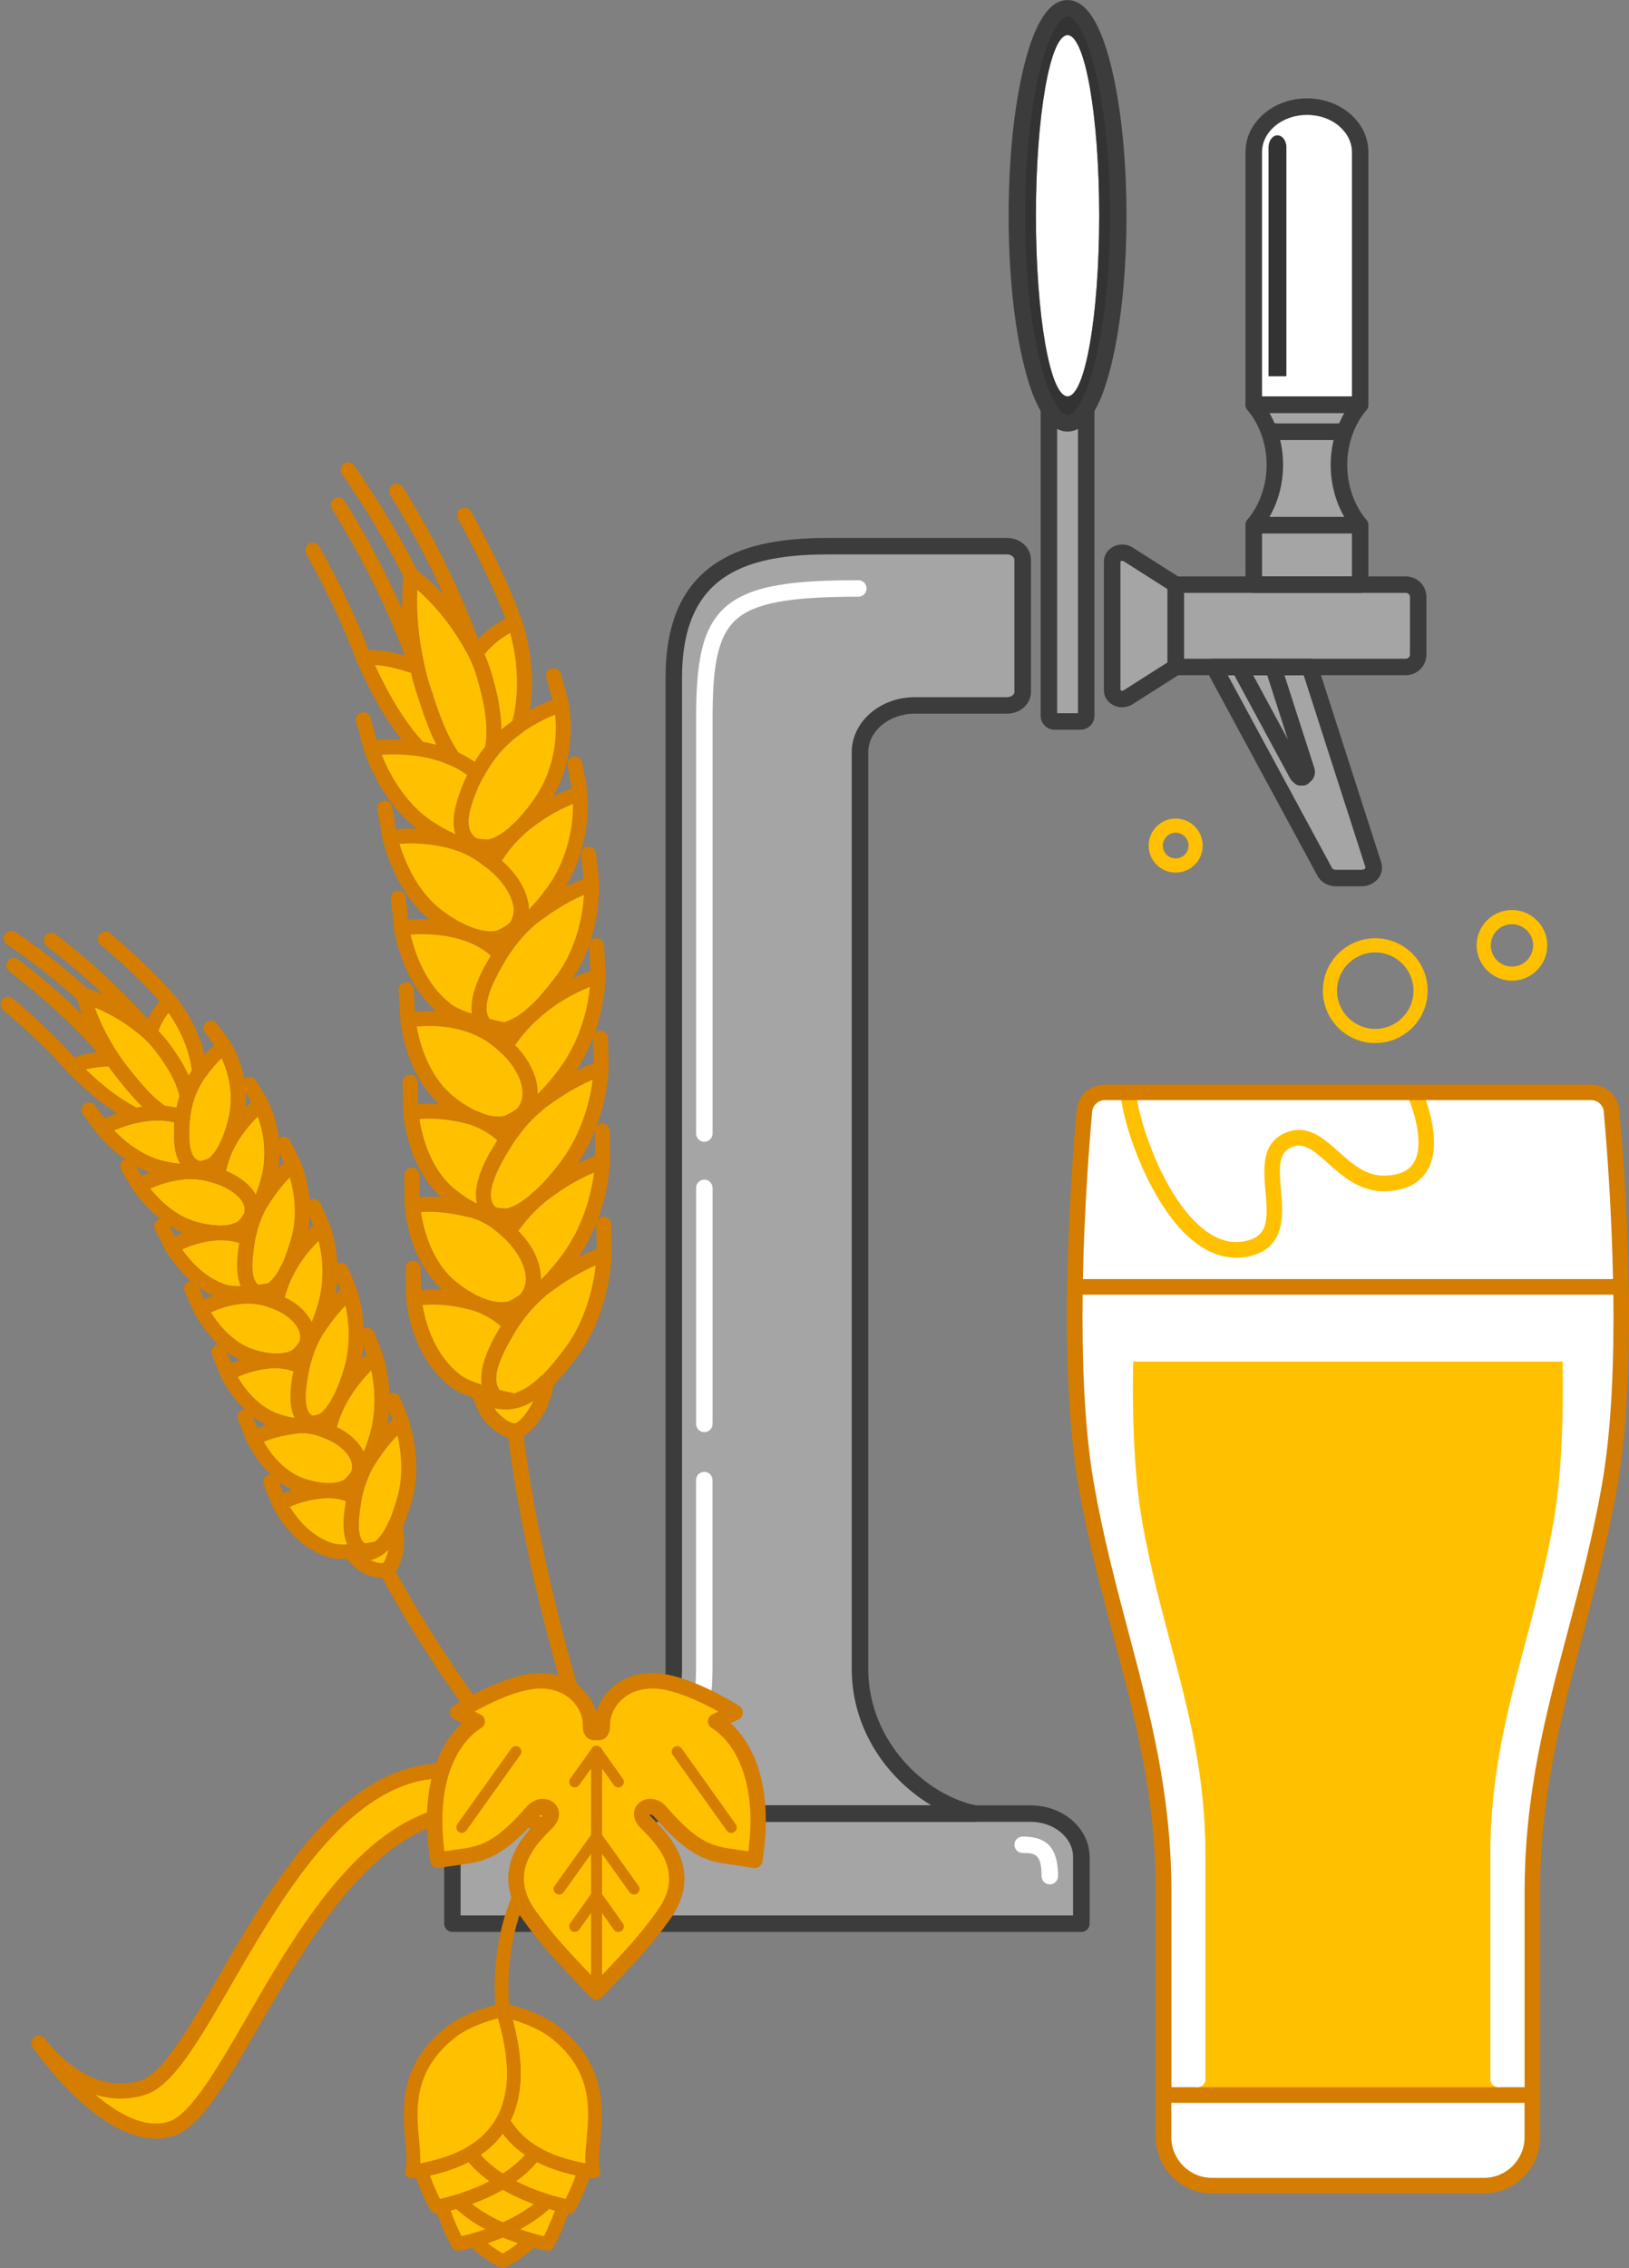 <?xml version="1.0" encoding="UTF-8"?>
<svg id="_レイヤー_2" data-name="レイヤー 2" xmlns="http://www.w3.org/2000/svg" viewBox="0 0 239.4 333.17">
  <rect x="0" y="0" width="239.4" height="333.17" fill="#808080" stroke="none"/>
  <defs>
    <style>
      .cls-1 {
        fill: #ffc000;
      }

      .cls-1, .cls-2, .cls-3, .cls-4, .cls-5, .cls-6, .cls-7 {
        stroke-width: 0px;
      }

      .cls-2 {
        fill: #333;
      }

      .cls-3 {
        fill: #a5a5a5;
      }

      .cls-4 {
        fill: #d47d00;
      }

      .cls-5 {
        fill: #ebb44d;
      }

      .cls-6 {
        fill: #3c3c3c;
      }

      .cls-7 {
        fill: #fff;
      }
    </style>
  </defs>
  <g id="content_12" data-name="content 12">
    <path class="cls-1" d="M37.9,163.98c1.05,2.93,1.25,6.11.53,8.93-.23.9-.51,1.76-.84,2.59-.9-1.6-2.67-2.82-4.38-3.48.03-.15.07-.3.1-.45.19-.76.45-1.53.78-2.28,0,0,0-.02.01-.02,0,0,0,0,0,0,0,0,0,0,0,0,0,0,0-.01,0-.02.13-.25.26-.51.38-.79,0,0,0,0,0,0,0,0,0-.02.01-.02.93-1.67,2.06-3.15,3.38-4.43Z"/>
    <path class="cls-1" d="M30.25,158.15c.8-1.17,1.67-2.11,2.32-2.73,1.3,2.78,1.69,5.86,1.06,8.63-.29,1.28-.66,2.43-1.1,3.43-.03.06-.07.13-.09.19,0,0,0,0,0,0-.02.03-.03.07-.05.1-.02.03-.03.07-.05.1h0c-.07.14-.13.28-.2.42,0,0,0,0,0,0,0,0,0,0,0,.01-.48.89-1.02,1.55-1.56,1.93-.46.18-1.02.33-1.23.32,0,0,0,0-.01,0-.04,0-.07-.02-.11-.04-.05-.02-.09-.04-.14-.06-.03-.01-.06-.03-.09-.04-.15-.08-.28-.19-.39-.32-.02-.02-.04-.04-.06-.07-.13-.16-.24-.34-.33-.55-.02-.04-.03-.08-.05-.12-.02-.04-.03-.09-.05-.13-.01-.04-.03-.09-.04-.14-.04-.13-.08-.27-.11-.42,0-.06-.02-.11-.03-.17,0-.06-.02-.13-.03-.2-.03-.2-.05-.41-.07-.62,0-.06,0-.11-.01-.17,0-.09,0-.17-.01-.26,0-.13,0-.27-.01-.41,0-.28,0-.57,0-.86,0-.16,0-.31,0-.47v-.06s0-.01,0-.01c0-.09.01-.17.02-.25,0-.1.02-.2.03-.3,0-.06.01-.11.02-.16,0-.06.01-.11.02-.17,0-.06.01-.12.02-.17,0-.06.01-.12.02-.18,0-.02,0-.04,0-.05,0-.02,0-.04,0-.06,0-.03,0-.05.01-.08,0,0,0-.01,0-.02,0,0,0-.01,0-.02h0s0-.02,0-.02h0c.06-.35.12-.72.2-1.09.09-.46.22-.93.38-1.38,0-.01,0-.03.01-.04,0,0,0,0,0,0,0,0,0-.02,0-.03,0,0,0,0,0,0,0,0,0,0,0,0h0s0-.01,0-.02c0,0,0,0,0,0h0c.07-.2.14-.4.23-.6h0c.08-.2.17-.4.26-.6.06-.14.13-.27.2-.41.05-.1.11-.2.16-.3.11-.2.22-.4.34-.6.06-.1.12-.2.19-.3.09-.14.18-.27.27-.41Z"/>
    <path class="cls-1" d="M24.77,148.76c1.89,2.68,3.09,5.65,3.43,8.49-.02.03-.03.06-.05.08-.02.03-.04.07-.06.1-.08.13-.16.26-.24.39,0,0-.01.02-.02.02-.02.03-.04.06-.05.09-.02.03-.04.06-.05.09,0-.01-.01-.02-.02-.04-.05-.11-.09-.21-.15-.32-.39-.84-.85-1.63-1.33-2.38-.11-.17-.23-.35-.34-.52-.03-.04-.05-.08-.08-.12-.13-.19-.26-.37-.39-.56-.12-.17-.24-.33-.36-.49-.16-.23-.33-.45-.49-.66-.07-.09-.14-.18-.21-.26-.04-.05-.08-.1-.12-.15-.07-.08-.14-.16-.21-.24-.02-.02-.04-.05-.07-.08-.23-.26-.46-.52-.69-.76.42-1.19,1.02-2.1,1.51-2.7Z"/>
    <path class="cls-1" d="M21.22,152.56s0,0,0,0c0,0,.01.01.02.02,0,0,.02.01.02.02,0,0,0,0,.01.01h0c.35.34.66.65.92.95.04.04.08.08.11.13.04.05.08.09.12.14.12.15.24.3.36.45.2.27.41.54.61.82.16.23.33.45.48.68.06.09.13.18.19.27.8,1.18,1.54,2.47,2.01,3.85.04.1.07.2.1.3.03.1.06.2.09.3.05.17.09.33.12.5h0c-.02.06-.04.12-.05.18-.04.11-.07.22-.1.33-.03.09-.05.18-.07.27-.03.09-.05.19-.07.29-.03.12-.05.24-.08.36-.02.09-.04.18-.06.28-.09-.02-.17-.04-.25-.05-.14-.03-.28-.06-.42-.08-.11-.02-.23-.04-.34-.05-.08-.01-.16-.02-.24-.03-.06,0-.12-.01-.18-.02-.06,0-.12-.01-.17-.02-.03,0-.07,0-.1,0-.02-.01-.05-.03-.07-.05-.08-.05-.15-.1-.22-.16-.06-.04-.11-.08-.16-.12-.07-.05-.15-.11-.22-.17-.03-.02-.06-.05-.09-.08-.09-.07-.17-.14-.26-.21-.04-.03-.08-.07-.12-.1-.08-.07-.17-.14-.25-.22-.01,0-.02-.02-.03-.03-.11-.09-.21-.19-.32-.29-.1-.09-.19-.18-.29-.27-.04-.04-.08-.08-.12-.12-.08-.08-.16-.16-.24-.25-.11-.11-.22-.23-.32-.34-.11-.11-.21-.23-.31-.34-.31-.34-.61-.7-.91-1.05-.15-.18-.3-.36-.45-.55-.24-.3-.48-.59-.72-.89l-.36-.45c-.06-.07-.11-.14-.17-.21-.11-.14-.22-.29-.33-.44-.12-.16-.23-.32-.36-.49-.11-.16-.23-.32-.34-.49-.05-.07-.1-.15-.15-.22-.01-.02-.02-.03-.03-.05,0-.01-.02-.03-.03-.04-1.48-2.24-2.66-4.58-3.48-6.87,2.63,1.07,5.12,2.64,7.31,4.59Z"/>
    <path class="cls-1" d="M12.58,157.09c1.03-.28,2.12-.39,3.36-.47.4.57.77,1.08,1.14,1.54l.36.44c.64.8,1.29,1.6,1.98,2.38.08.09.16.18.24.27.08.09.16.18.24.27.31.34.63.66.96.98.02.02.04.04.06.06-.07.01-.14.02-.21.03-.07.01-.14.02-.21.04-.14.02-.29.05-.43.08-2.41-1.24-4.77-3.01-7.49-5.61Z"/>
    <path class="cls-1" d="M16.75,166.05c.82-.36,2.01-.81,3.41-1.12.16-.03.31-.07.47-.09.11-.02.22-.04.32-.06.32-.05.64-.09.95-.13,0,0,0,0,0,0,.1,0,.21-.02.31-.03.53-.04,1.04-.04,1.54-.02,0,0,.02,0,.03,0h0s.01,0,.02,0h.03c.49.03.98.09,1.43.19.12.03.25.05.37.08-.01.12-.02.24-.03.37,0,.04,0,.09,0,.13v.07c-.01.46-.03,1.01-.01,1.59,0,.09,0,.19,0,.28,0,.1,0,.2.01.3,0,.09.01.18.02.28,0,.06.01.13.02.19,0,.08.02.15.03.23,0,.08.02.15.03.23.02.14.04.27.07.41.02.1.04.19.06.29.02.08.03.16.06.23.01.06.03.11.04.16.01.06.03.12.05.18,0,.04.02.08.04.11.02.07.05.15.08.22.03.07.06.14.09.22.03.07.06.13.09.2,0,.01.01.03.02.04.02.05.05.09.07.14.04.07.08.14.12.21-.77-.07-1.59-.2-2.44-.4-2.5-.59-5.06-2.17-7.3-4.5Z"/>
    <path class="cls-1" d="M22.08,174.57c1.69-.75,3.48-1.21,5.32-1.37.05,0,.09,0,.14,0,.02,0,.05,0,.07,0,.09,0,.17,0,.26,0,.05,0,.09,0,.14,0,.06,0,.11,0,.17,0,0,0,.02,0,.02,0,0,0,0,0,0,0h.02c.75.01,1.48.1,2.15.27.32.08.64.18.95.27l.3.09s.03,0,.04.01c.04.01.08.03.13.04,1.25.41,3.25,1.45,3.94,2.84.02.05.04.09.06.14.02.05.04.1.06.15.02.06.04.11.05.17.01.04.02.08.03.12,0,.03.01.05.01.08,0,.01,0,.03,0,.04,0,.05.01.09.02.14.02.21,0,.42-.05.64-.06.21-.5.79-.93,1.22-.56.35-1.34.56-2.28.6h-.01c-.18,0-.36,0-.55,0,0,0,0,0,0,0h-.02c-1-.03-2.09-.21-3.25-.53-3.05-.85-5.38-3.12-6.8-4.88Z"/>
    <g>
      <g>
        <g>
          <path class="cls-3" d="M159.63,104.78c0,.66-.54,1.2-1.2,1.2h-3.09c-.66,0-1.2-.54-1.2-1.2v-43.64h5.48v43.64Z"/>
          <path class="cls-3" d="M208.42,88.25v7.35c0,1.31-1.06,2.37-2.37,2.37h-33.25v-12.09h33.25c1.31,0,2.37,1.06,2.37,2.37Z"/>
          <path class="cls-3" d="M196.78,68.31c0-3.43,1.18-6.55,3.11-8.85h-15.64c1.92,2.3,3.1,5.42,3.1,8.84s-1.18,6.53-3.1,8.84h0s15.62,0,15.62,0c-1.92-2.3-3.09-5.41-3.09-8.83ZM187.76,63.42c-.47,0-.92-.08-1.33-.22.41.14.86.22,1.33.22h8.62c.47,0,.92-.08,1.33-.22-.41.14-.86.22-1.33.22h-8.62Z"/>
          <path class="cls-3" d="M132.53,260.18c-4.04-4.23-6.16-9.56-6.16-15.01V110.51c0-3.8,3.61-6.89,8.06-6.89h13.55c1.27,0,2.3-.88,2.3-1.97v-19.45c0-1.09-1.03-1.97-2.3-1.97h-26.35c-12.49,0-22.62,3.32-22.62,19.34v145.6c0,5.46-2.12,10.79-6.16,15.01-5.3,5.55-10.81,6.22-10.81,6.22h61.3s-5.52-.67-10.81-6.22Z"/>
          <path class="cls-3" d="M151.45,266.4h-77.51c-4.12,0-7.46,2.86-7.46,6.38v9.79h92.44v-9.79c0-3.52-3.34-6.38-7.46-6.38Z"/>
          <path class="cls-3" d="M165.68,81.36c-.99-.5-2.24.11-2.24,1.09v18.95c0,.98,1.25,1.59,2.24,1.09l7.11-4.52v-12.09l-7.11-4.52Z"/>
          <path class="cls-7" d="M199.89,22.35c0-1.84-.87-3.52-2.29-4.73-1.41-1.21-3.37-1.96-5.53-1.96-4.32,0-7.82,2.99-7.82,6.68v37.1h15.64V22.35Z"/>
          <polygon class="cls-3" points="199.89 77.14 199.87 77.14 184.25 77.14 184.25 85.88 199.89 85.88 199.89 77.14"/>
          <path class="cls-3" d="M194.69,128.08c.29.54.93.89,1.63.89h3.76c1.19,0,2.05-.97,1.74-1.95l-9.36-29.06h-14.07l16.29,30.11Z"/>
        </g>
        <g>
          <path class="cls-6" d="M154.97,107.19h3.83c1.12,0,2.04-.91,2.04-2.04v-45.7c0-.67-.54-1.21-1.21-1.21h-5.48c-.67,0-1.21.54-1.21,1.21v45.7c0,1.12.91,2.04,2.04,2.04ZM158.42,104.77h-3.06v-44.1h3.06v44.1Z"/>
          <path class="cls-6" d="M66.48,283.78h92.44c.67,0,1.21-.54,1.21-1.21v-9.79c0-4.19-3.89-7.59-8.67-7.59h-77.51c-4.78,0-8.67,3.4-8.67,7.59v9.79c0,.67.54,1.21,1.21,1.21ZM157.71,281.36h-90.02v-8.58c0-2.85,2.8-5.17,6.25-5.17h77.51c3.45,0,6.25,2.32,6.25,5.17v8.58Z"/>
          <path class="cls-6" d="M82.05,267.61h61.3c.64,0,1.17-.5,1.21-1.14.04-.64-.43-1.2-1.06-1.28-.05,0-5.18-.72-10.08-5.85-3.75-3.93-5.82-8.97-5.82-14.18V110.51c0-3.13,3.07-5.68,6.85-5.68h13.55c1.94,0,3.51-1.43,3.51-3.18v-19.45c0-1.75-1.58-3.18-3.51-3.18h-26.35c-7.56,0-12.86,1.23-16.69,3.88-4.81,3.33-7.15,8.78-7.15,16.67v145.6c0,5.21-2.07,10.24-5.82,14.18-4.94,5.17-10.03,5.84-10.08,5.85-.64.08-1.1.64-1.06,1.28.04.64.57,1.14,1.21,1.14ZM136.87,265.19h-48.35c1.64-.97,3.44-2.31,5.22-4.17,4.19-4.39,6.49-10.01,6.49-15.85V99.57c0-7.03,2-11.84,6.1-14.68,3.4-2.35,8.26-3.45,15.31-3.45h26.35c.64,0,1.09.4,1.09.76v19.45c0,.4-.51.76-1.09.76h-13.55c-5.11,0-9.27,3.63-9.27,8.1v134.66c0,5.84,2.31,11.46,6.49,15.85,1.78,1.86,3.58,3.2,5.22,4.17Z"/>
          <path class="cls-6" d="M172.79,99.18h33.81c1.67,0,3.03-1.36,3.03-3.03v-8.45c0-1.67-1.36-3.03-3.03-3.03h-33.81c-.67,0-1.21.54-1.21,1.21v12.09c0,.67.54,1.21,1.21,1.21ZM206.6,87.09c.33,0,.61.27.61.61v8.45c0,.33-.27.61-.61.61h-32.59v-9.67h32.59Z"/>
          <path class="cls-6" d="M164.93,103.88c.44,0,.89-.1,1.29-.3.04-.02.07-.04.11-.06l7.11-4.52c.35-.22.56-.61.56-1.02v-12.09c0-.41-.21-.8-.56-1.02l-7.11-4.52s-.07-.04-.11-.06c-.89-.45-1.96-.4-2.8.12-.74.46-1.19,1.23-1.19,2.06v18.95c0,.83.44,1.6,1.19,2.06.46.28.98.42,1.51.42ZM165.1,101.43c-.19.08-.38,0-.44-.06v-18.89c.06-.06.25-.14.44-.06l6.48,4.12v10.76l-6.48,4.12Z"/>
          <path class="cls-6" d="M196.33,130.19h3.76c1.01,0,1.95-.46,2.51-1.22.5-.68.63-1.52.38-2.31l-9.36-29.06c-.16-.5-.63-.84-1.15-.84h-14.07c-.43,0-.82.22-1.04.59-.22.37-.23.82-.03,1.2l16.29,30.11c.51.94,1.54,1.53,2.7,1.53ZM191.59,99.18l9.08,28.22s.02.06-.03.14c-.08.11-.27.23-.55.23h-3.76c-.28,0-.5-.13-.57-.26l-15.32-28.32h11.15Z"/>
          <g>
            <g>
              <path class="cls-6" d="M187.76,64.63h8.62c.6,0,1.18-.1,1.73-.29.63-.22.96-.91.74-1.55-.22-.63-.91-.96-1.54-.74-.29.1-.6.15-.92.15h-8.62c-.32,0-.64-.05-.93-.16-.63-.22-1.32.11-1.54.74-.22.63.11,1.32.74,1.54.55.19,1.14.29,1.73.29Z"/>
              <path class="cls-6" d="M184.25,78.35h15.62c.47,0,.9-.27,1.1-.7.2-.43.13-.93-.17-1.29-1.81-2.18-2.81-5.04-2.81-8.06s1-5.9,2.83-8.08c.03-.03.05-.06.07-.1.13-.19.21-.42.21-.67h0c0-.68-.54-1.22-1.21-1.22h-15.64c-.67,0-1.21.54-1.21,1.21h0c0,.28.1.56.28.78,1.82,2.18,2.82,5.04,2.82,8.06s-1,5.88-2.82,8.06c-.18.22-.28.49-.28.78,0,.67.54,1.22,1.21,1.22ZM197.56,75.93h-11c1.3-2.26,2-4.9,2-7.64s-.7-5.37-2-7.63h11.01c-1.3,2.26-2.01,4.9-2.01,7.64s.7,5.37,1.99,7.62Z"/>
            </g>
            <path class="cls-6" d="M184.25,60.67h15.64c.67,0,1.21-.54,1.21-1.21V22.35c0-2.15-.96-4.15-2.71-5.65-1.7-1.45-3.94-2.25-6.32-2.25-4.98,0-9.03,3.54-9.03,7.89v37.11c0,.67.54,1.21,1.21,1.21ZM198.68,58.24h-13.21V22.35c0-3.02,2.96-5.47,6.61-5.47,1.8,0,3.49.59,4.74,1.67,1.2,1.03,1.86,2.38,1.86,3.81v35.89Z"/>
            <path class="cls-6" d="M184.25,87.09h15.64c.67,0,1.21-.54,1.21-1.21v-8.74c0-.67-.54-1.21-1.21-1.21h-15.64c-.67,0-1.21.54-1.21,1.21v8.74c0,.67.54,1.21,1.21,1.21ZM198.68,84.67h-13.21v-6.32h13.21v6.32Z"/>
          </g>
        </g>
        <path class="cls-2" d="M189.06,21.66c0-.49-.15-.94-.39-1.26-.24-.32-.57-.52-.93-.52-.73,0-1.32.8-1.32,1.79v33.6h2.63V21.66Z"/>
        <path class="cls-6" d="M191.09,115.39h.4s.03,0,.04,0c.35-.01.66-.17.88-.42.17-.13.33-.28.46-.45.37-.51.47-1.13.28-1.72l-4.89-15.19c-.16-.5-.63-.84-1.15-.84h-4.98c-.43,0-.82.22-1.04.59-.22.37-.23.82-.03,1.2l8.51,15.74h0c.15.27.35.5.6.68.22.26.55.42.92.42ZM186.23,99.18l3.04,9.45-5.11-9.45h2.07Z"/>
        <path class="cls-7" d="M91.02,267.61c1.64,0,5.97-1.99,9.03-6.8,2.8-4.4,4.66-8.74,4.66-15.64v-27.76c0-.67-.54-1.21-1.21-1.21s-1.21.54-1.21,1.21v27.76c0,7.02-2.21,11.08-4.28,14.34-2.7,4.25-6.27,5.67-6.99,5.68-.67,0-1.21.55-1.21,1.21,0,.67.54,1.21,1.21,1.21Z"/>
        <path class="cls-7" d="M103.51,167.72c.67,0,1.21-.54,1.21-1.21v-60.73c0-7.4.57-12.19,3.46-14.77,2.7-2.42,7.74-3.36,17.96-3.36.67,0,1.21-.54,1.21-1.21s-.54-1.21-1.21-1.21c-9.34,0-15.86.66-19.57,3.97-3.57,3.19-4.27,8.49-4.27,16.58v60.73c0,.67.54,1.21,1.21,1.21Z"/>
        <path class="cls-7" d="M154.28,276.8c.67,0,1.21-.54,1.21-1.21,0-4.08-1.56-5.82-5.2-5.82-.67,0-1.21.54-1.21,1.21s.54,1.21,1.21,1.21c1.83,0,2.78.15,2.78,3.4,0,.67.54,1.21,1.21,1.21Z"/>
        <path class="cls-7" d="M103.51,210.37c.67,0,1.21-.54,1.21-1.21v-34.67c0-.67-.54-1.21-1.21-1.21s-1.21.54-1.21,1.21v34.67c0,.67.54,1.21,1.21,1.21Z"/>
        <path class="cls-7" d="M156.89,58.23c2.57,0,4.65-11.88,4.65-26.53s-2.08-26.53-4.65-26.53-4.65,11.88-4.65,26.53,2.08,26.53,4.65,26.53Z"/>
        <path class="cls-2" d="M156.89,62.18c4.11,0,7.45-13.65,7.45-30.48s-3.33-30.48-7.45-30.48-7.45,13.65-7.45,30.48,3.33,30.48,7.45,30.48ZM156.89,5.16c2.57,0,4.65,11.88,4.65,26.53s-2.08,26.53-4.65,26.53-4.65-11.88-4.65-26.53,2.08-26.53,4.65-26.53Z"/>
        <path class="cls-6" d="M156.89,63.39c2.68,0,4.85-3.31,6.44-9.85,1.43-5.85,2.22-13.61,2.22-21.84s-.79-15.99-2.22-21.84c-1.6-6.54-3.76-9.85-6.44-9.85s-4.85,3.31-6.44,9.85c-1.43,5.85-2.22,13.61-2.22,21.84s.79,15.99,2.22,21.84c1.6,6.54,3.76,9.85,6.44,9.85ZM156.89,2.42c.79,0,2.55,1.69,4.09,8,1.38,5.67,2.15,13.22,2.15,21.27s-.76,15.6-2.15,21.27c-1.54,6.32-3.3,8-4.09,8s-2.55-1.69-4.09-8c-1.38-5.67-2.15-13.22-2.15-21.27s.76-15.6,2.15-21.27c1.54-6.32,3.3-8,4.09-8Z"/>
      </g>
      <g>
        <g>
          <path class="cls-1" d="M96.47,283.01s0,0,0,0c-2.78-3.92-8.71-11.17-16.59-14.81-.84-.39-1.69-.73-2.57-1.03-3.75-1.27-7.88-1.65-12.28-.49-.28.08-.57.16-.85.24-19.56,6-30.09,42.89-38.99,45.74-8.27,2.65-17.97-10.49-19.3-12.36,1.04,1.39,7.11,8.9,15.19,6.31,8.9-2.85,19.43-39.75,38.99-45.74,1.9-.58,3.79-.82,5.65-.77,4.77.13,9.38,2.12,13.55,4.95.72.49,1.43,1,2.12,1.53,6.93,5.31,12.41,12.56,15.07,16.42Z"/>
          <path class="cls-4" d="M87.25,270.25c-1.73-1.7-3.47-3.21-5.2-4.54-.63-.48-1.26-.94-1.89-1.37h0c-1.83-1.26-3.64-2.3-5.43-3.11-2.97-1.35-5.88-2.08-8.7-2.2-2.15-.09-4.25.18-6.29.8-12.11,3.71-20.71,18.58-27.62,30.54-4.22,7.3-8.21,14.19-11.38,15.21-7.5,2.4-13.29-4.99-14.03-5.99-.01-.02-.03-.04-.04-.06-.01-.02-.02-.03-.03-.04,0,0,0-.01,0-.01-.01-.02-.02-.03-.04-.05-.01-.02-.03-.04-.05-.06-.36-.41-.98-.49-1.44-.17-.08.05-.15.11-.21.18-.06.07-.11.14-.15.22-.12.23-.16.49-.1.75.02.08.04.15.08.23.01.03.02.05.04.08.01.02.03.05.05.07,0,.01.02.03.03.05.01.02.03.04.04.06.02.02.03.05.05.07,1.17,1.66,9.59,13.23,17.96,13.23.87,0,1.75-.13,2.61-.4,3.98-1.27,7.79-7.86,12.61-16.2,6.72-11.62,15.08-26.07,26.36-29.53.19-.06.38-.11.57-.16,3.76-1.04,7.56-.97,11.35.21.92.28,1.83.63,2.74,1.04,2.87,1.29,5.74,3.22,8.6,5.77,2.94,2.63,5.31,5.46,6.95,7.64.39.51.73.99,1.03,1.42,0,0,0,0,0,0,.5-.6.97-1.17,1.44-1.78,0,0,0,0,0-.01-2.02-2.91-5.49-7.51-9.94-11.86ZM78.14,266.32c-4.38-1.57-8.79-1.84-13.11-.77-.39.1-.78.21-1.18.33-12.12,3.71-20.72,18.59-27.63,30.54-4.22,7.3-8.21,14.19-11.38,15.21-3.62,1.16-7.7-1.29-10.81-3.94,1.22.38,2.44.57,3.67.57s2.48-.19,3.71-.58c3.98-1.27,7.79-7.86,12.61-16.2,6.72-11.62,15.08-26.08,26.36-29.53,1.71-.52,3.41-.74,5.08-.71,4.63.08,9.11,2.04,13.05,4.67.67.45,1.32.91,1.95,1.39-.78-.36-1.56-.69-2.35-.97Z"/>
        </g>
        <path class="cls-4" d="M96.68,279.35c-5.36-11.64-9.29-23.05-12.08-32.64-.74-2.53-1.39-4.94-1.98-7.19-3.98-15.35-5.45-26.7-5.67-28.58.97-.51,1.96-1.61,2.95-3.28.69-1.17,1.2-2.6,1.5-4.25,1.23-1.23,2.29-2.6,3.24-3.83l.07-.09c2.95-3.81,4.84-9.34,5.2-15.16,0-.01,0-.03,0-.04,0-.02,0-.04,0-.05-.04-1.79-.06-2.68-.09-4.44-.01-.61-.51-1.09-1.12-1.08-.35,0-.65.18-.85.43.99-2.65,1.61-5.52,1.83-8.47,0-.01,0-.03,0-.04,0-.02,0-.04,0-.05l-.02-1.42c-.01-.98-.02-1.79-.04-3.03,0-.6-.5-1.09-1.1-1.09,0,0-.01,0-.02,0-.34,0-.63.16-.83.4.99-2.65,1.6-5.5,1.79-8.43,0-.02,0-.03,0-.05,0-.02,0-.04,0-.06-.04-1.75-.06-2.64-.11-4.45-.02-.61-.52-1.08-1.13-1.07-.34,0-.64.18-.83.43.95-2.65,1.51-5.5,1.62-8.41,0-.02,0-.05,0-.07,0-.02,0-.04,0-.07-.09-1.83-.14-2.7-.24-4.42-.04-.61-.56-1.07-1.17-1.03-.36.02-.66.21-.84.49.87-2.65,1.32-5.54,1.3-8.47,0-.02,0-.03,0-.05,0-.02,0-.04,0-.06-.17-1.79-.26-2.65-.47-4.38-.07-.6-.62-1.04-1.22-.97-.6.07-1.04.62-.97,1.22.16,1.41.26,2.24.38,3.49-.92.34-1.81.74-2.66,1.18,2.41-3.97,3.58-8.93,3.22-13.82,0-.02,0-.04-.01-.05,0-.02,0-.04,0-.06-.29-1.76-.44-2.61-.77-4.32-.12-.6-.69-.99-1.29-.87-.6.12-.99.69-.87,1.29.26,1.37.41,2.18.61,3.37-.91.35-1.81.74-2.68,1.18,2.23-3.97,3.05-8.88,2.26-13.7,0-.02-.01-.05-.02-.07,0-.02,0-.04,0-.05-.44-1.7-.68-2.58-1.17-4.23-.17-.58-.78-.92-1.37-.74-.58.17-.92.78-.74,1.37.39,1.31.61,2.09.9,3.21-.79.3-1.96.79-3.3,1.53.64-4.12.25-8.69-1.15-13.14,0,0,0-.02-.01-.03,0,0,0-.02,0-.03-1.86-5-4.24-10.08-7.51-15.98-.29-.53-.96-.72-1.5-.43-.53.29-.72.96-.43,1.5,3,5.42,5.24,10.12,7,14.7-.99.49-2.53,1.41-4.02,2.96-3-7.91-6.63-15.21-11.05-22.28-.32-.52-1-.67-1.52-.35-.52.32-.67,1-.35,1.52,2.95,4.72,5.55,9.54,7.83,14.59-1.22-1.32-2.53-2.53-3.91-3.62-2.73-5.35-5.74-10.37-9.21-15.33-.35-.5-1.03-.62-1.53-.27-.5.35-.62,1.03-.27,1.53,3.39,4.86,6.35,9.78,9.02,15.01-.15,1.57-.21,3.21-.15,4.9-2.45-5.55-5.25-10.83-8.48-15.99-.32-.51-1-.67-1.52-.35-.52.32-.67,1-.35,1.52,4.28,6.84,7.8,13.91,10.73,21.55-1.79-.5-3.49-.83-5.35-.78-1.81-4.76-4.12-9.62-7.22-15.22-.29-.53-.96-.72-1.5-.43-.53.29-.72.96-.43,1.5,3.21,5.81,5.56,10.79,7.37,15.68,0,.01.01.03.02.04,0,0,0,.02,0,.02,2.16,4.88,4.25,8.56,6.6,11.55-1.53-.06-2.8.01-3.62.09-.31-1.16-.54-1.99-.93-3.33-.17-.58-.78-.92-1.37-.74-.58.17-.92.78-.74,1.37.49,1.65.71,2.47,1.15,4.16,0,.02.01.04.02.06,0,.02,0,.04.01.06,1.71,4.85,4.43,8.86,7.72,11.41-1-.03-2.01,0-3.02.08-.2-1.15-.35-1.96-.6-3.31-.12-.6-.69-.99-1.29-.87-.6.12-.99.69-.87,1.29.32,1.68.47,2.51.76,4.26,0,.02.01.04.01.05,0,.02,0,.03,0,.05.75,2.95,2.62,8.25,6.83,11.77-1.01-.04-2.03-.02-3.06.06-.11-1.13-.2-1.95-.36-3.29-.07-.6-.62-1.04-1.22-.97-.6.07-1.04.62-.97,1.22.2,1.71.29,2.56.46,4.34,0,.02,0,.03,0,.05,0,.02,0,.04,0,.05.54,2.96,2.06,8.34,6.16,12.03-1-.05-2.03-.02-3.08.07-.06-1.14-.11-1.96-.19-3.29-.04-.61-.56-1.07-1.17-1.03-.61.04-1.07.56-1.03,1.17.11,1.72.15,2.58.24,4.39,0,.02,0,.03,0,.05,0,.03,0,.05,0,.08.68,5.07,2.73,9.46,5.69,12.2-1.04-.07-2.06-.06-3.08.02-.02-1.07-.04-1.91-.08-3.27-.02-.61-.52-1.08-1.13-1.07-.61.02-1.09.52-1.07,1.13.05,1.8.07,2.69.11,4.43,0,.02,0,.03,0,.05,0,.02,0,.04,0,.06.54,5.14,2.54,9.59,5.54,12.35-1.04-.09-2.08-.11-3.15-.03v-.12c-.01-1.02-.03-1.85-.04-3.13,0-.6-.5-1.09-1.1-1.09,0,0-.01,0-.02,0-.61,0-1.09.51-1.09,1.12.02,1.28.03,2.1.04,3.13l.02,1.32s0,.03,0,.04c0,.02,0,.03,0,.05.49,5.11,2.48,9.54,5.5,12.31-1.04-.07-2.07-.06-3.1.02-.02-1.09-.04-1.92-.07-3.24-.01-.61-.51-1.1-1.12-1.08-.61.01-1.09.51-1.08,1.12.03,1.77.05,2.66.09,4.45,0,.02,0,.03,0,.05,0,.02,0,.03,0,.05.58,5.35,2.9,10,6.38,12.76.86.68,2.12,1.26,3.45,1.74,0,.02,0,.03.01.05.36,1.16,1.04,2.78,2.27,3.96,1.14,1.09,2.1,1.61,2.89,1.81.22,1.86,1.7,13.35,5.72,28.86.47,1.83,1,3.76,1.57,5.78,2.49,8.76,5.94,19.15,10.6,29.92.71,1.65,1.46,3.32,2.23,4.98.42.9.84,1.79,1.28,2.69.1-.13.21-.25.31-.38,0,0,0,0,0,0,.15-.19.3-.38.45-.56.09-.11.17-.22.26-.33,0,0,0,0,0-.01.16-.21.32-.42.49-.64-.34-.71-.67-1.41-.99-2.12ZM82.97,198.13l-.07.09c-.95,1.23-1.96,2.52-3.09,3.66-.07.04-.13.09-.19.14-.8.77-1.51,1.33-2.12,1.73-.61.38-1.24.69-1.93.91-.55-.11-1.3-.27-2.14-.48-.02-.03-.04-.05-.06-.08-.01-.01-.02-.03-.03-.04-.35-.52-.45-1.18-.4-1.9,0-.02,0-.04,0-.07,0-.05.01-.11.02-.16.27-2.12,1.83-4.75,2.82-6.41l.2-.34c.31-.49.71-1.02,1.13-1.58v-.02c.71-.93,1.55-1.84,2.57-2.79,0,0,.01,0,.02-.01.09-.08.19-.16.27-.24.03-.03.06-.05.08-.08.05-.05.1-.09.15-.14,0,0,.01-.01.02-.02,2.2-1.65,4.59-3.29,7.33-4.43-.56,4.75-2.19,9.14-4.59,12.25ZM78.94,163.75c.18-.15.37-.31.56-.47,0,0,0,0,0,0,.01,0,.02-.02.03-.03.02-.02.03-.03.05-.05.15-.14.31-.27.46-.42,1.99-1.45,4.34-3.03,7.06-4.18-.59,4.6-2.29,8.91-4.88,12.29-1.17,1.53-2.35,2.86-3.51,3.94-.02.02-.04.03-.06.05-.3.24-.59.5-.87.76-.01,0-.02.02-.03.03-1.19.98-2.31,1.61-3.25,1.84-.68,0-1.46-.08-1.7-.2-.04-.03-.07-.07-.1-.11-.02-.03-.05-.05-.07-.08-.01-.01-.02-.03-.03-.04-1.56-2.05,1.22-6.55,2.58-8.76l.25-.41c.32-.49.73-1.02,1.16-1.58l.02-.03c.68-.89,1.46-1.75,2.32-2.55ZM75.69,153.53c.21-.29.41-.57.62-.85.71-.94,1.52-1.83,2.4-2.66.35-.29.68-.59,1-.9,2.03-1.71,4.41-3.13,6.99-4.16-.46,4.57-2.1,8.88-4.69,12.29-.99,1.31-2,2.47-2.99,3.45.08-2.66-1.52-5.39-3.34-7.18ZM76.81,179.96c.7-.92,1.52-1.8,2.42-2.64.31-.26.62-.53.93-.81,2.4-1.87,4.79-3.31,7.15-4.27-.61,4.63-2.31,8.95-4.85,12.31-.99,1.31-1.99,2.47-2.97,3.44.08-2.54-1.33-5.22-3.32-7.18.21-.28.42-.57.64-.86ZM87.69,183.48c-.89.33-1.76.71-2.59,1.12.99-1.5,1.83-3.14,2.52-4.87,0,.03,0,.07,0,.1.03,1.48.04,2.34.08,3.65ZM87.46,169.18v.63c-.84.31-1.68.66-2.53,1.08.98-1.48,1.82-3.09,2.5-4.79,0,.02,0,.04,0,.06.02,1.24.03,2.05.04,3.03ZM87.25,156.17c-.9.34-1.76.72-2.58,1.13.99-1.5,1.83-3.14,2.49-4.86,0,.03,0,.05,0,.08.04,1.51.06,2.38.09,3.66ZM86.78,142.59c-.87.32-1.72.67-2.55,1.06.95-1.46,1.74-3.08,2.35-4.82,0,.05,0,.09,0,.14.09,1.45.14,2.29.2,3.61ZM85.82,131.43c-.27,4.58-1.81,9.04-4.26,12.18l-.02.02c-1.01,1.29-2.08,2.66-3.29,3.84-.37.32-.74.64-1.1.98-.93.75-1.95,1.35-3.08,1.71-.54-.11-1.27-.27-2.1-.48-.01-.02-.03-.03-.04-.05-.02-.03-.04-.06-.05-.08-.03-.04-.05-.09-.08-.13-.02-.03-.03-.06-.05-.1-.02-.04-.04-.08-.05-.12-.02-.04-.03-.08-.05-.12,0-.03-.02-.05-.02-.08-.66-2.2,1.44-5.84,2.66-7.94l.22-.37c.3-.49.68-1.01,1.09-1.57l.02-.02c.7-.96,1.52-1.89,2.43-2.74.15-.13.35-.31.55-.5,2.05-1.57,4.47-3.27,7.23-4.41ZM84.21,118.08c.03,4.4-1.27,8.73-3.64,12.08-.88,1.24-1.83,2.39-2.84,3.44,0-.06,0-.12-.01-.18,0-.05,0-.09,0-.14-.18-2.58-1.99-5.16-3.96-6.84.17-.26.34-.51.52-.78.61-.89,1.33-1.75,2.14-2.55.28-.25.57-.52.85-.8,2.13-1.8,4.46-3.22,6.95-4.23ZM76.9,107.48c1.8-1.25,3.56-2.07,4.69-2.52.42,4.31-.57,8.6-2.78,11.94-.98,1.47-2,2.75-3.04,3.8-.29.26-.58.53-.86.81-1.1.95-2.16,1.57-3.08,1.79-.78.02-1.68-.09-1.9-.23-1.91-1.41-.91-4.41.31-7.37.01-.03.02-.05.03-.08l.05-.1c.06-.12.12-.24.18-.36.01-.02.02-.05.04-.08.05-.11.11-.21.16-.31,0-.02.02-.03.03-.05.06-.11.11-.22.17-.32,0-.01.01-.02.02-.03.06-.11.12-.22.18-.32h0c.05-.09.1-.18.15-.27,0,0,0,0,0,0,0,0,0,0,0,0,.24-.42.5-.85.79-1.3.36-.56.76-1.11,1.19-1.63,0,0,.02-.02.02-.03.98-1.17,2.18-2.26,3.55-3.23.04-.03.08-.06.13-.09,0,0,0,0,0,0ZM74.98,92.99c1.21,4.48,1.33,9.01.33,12.91-.03.02-.06.05-.1.07-.21.15-.41.3-.61.46-.11.09-.23.18-.34.27-.13.11-.26.21-.39.32-.06.05-.12.1-.18.15-.01-.99-.1-1.96-.24-2.92h0c-.03-.23-.07-.47-.11-.7,0-.02,0-.04,0-.05-.08-.46-.17-.92-.27-1.37,0-.03-.01-.06-.02-.1-.04-.19-.09-.37-.13-.56-.01-.04-.02-.09-.03-.13-.1-.43-.21-.85-.33-1.26-.01-.05-.03-.11-.04-.16-.04-.16-.09-.31-.13-.47-.01-.05-.03-.1-.04-.15-.06-.2-.11-.39-.17-.59,0,0,0,0,0,0-.26-.88-.59-1.78-.98-2.61,1.33-1.63,2.83-2.61,3.8-3.12ZM68.91,96.47s.01.03.02.05c.52,1.1.87,2,1.11,2.82.85,2.91,1.7,6.26,1.37,9.54,0,.05-.01.11-.02.16-.02.14-.03.27-.05.41,0,.07-.02.13-.03.2-.03.04-.06.08-.09.12-.05.06-.1.12-.15.19-.07.08-.13.17-.19.25-.04.06-.09.12-.13.18-.07.1-.14.19-.21.29-.03.05-.07.1-.1.15-.1.15-.2.3-.29.45-.13.21-.26.42-.39.63-.19-.13-.39-.26-.6-.39-.15-.09-.3-.18-.45-.27-.06-.03-.11-.06-.17-.1-.1-.06-.19-.11-.29-.16-.07-.04-.14-.07-.2-.11-.09-.05-.18-.1-.28-.14-.07-.04-.14-.07-.22-.11-.05-.02-.09-.05-.14-.07-.04-.06-.08-.12-.12-.17-.06-.08-.11-.16-.16-.24-.06-.09-.12-.18-.17-.27-.05-.08-.11-.17-.16-.25-.05-.09-.11-.18-.16-.27-.05-.09-.1-.18-.15-.26-.05-.09-.1-.18-.15-.27-.05-.09-.1-.18-.15-.28-.05-.09-.09-.18-.14-.27-.05-.09-.1-.19-.14-.28-.04-.09-.09-.18-.13-.27-.05-.1-.09-.19-.14-.29-.04-.09-.08-.18-.12-.27-.04-.1-.09-.2-.13-.3-.04-.09-.08-.18-.12-.27-.04-.1-.09-.2-.13-.31-.04-.09-.07-.18-.11-.28-.04-.1-.08-.21-.12-.31-.04-.09-.07-.19-.11-.28-.04-.1-.08-.21-.12-.31-.03-.09-.07-.18-.1-.28-.04-.11-.08-.21-.12-.32-.03-.09-.06-.18-.1-.27-.04-.11-.08-.22-.12-.33-.03-.09-.06-.18-.09-.26-.04-.11-.08-.22-.11-.34-.03-.08-.06-.17-.08-.25-.04-.12-.08-.24-.12-.36-.01-.04-.02-.07-.04-.11-.12-.36-.24-.73-.35-1.09l-.24-.72h0c-.29-.89-.56-1.88-.82-3.04-.86-3.81-1.22-7.61-1.06-11.11,3.05,2.71,5.65,6.08,7.58,9.85ZM55.1,97.7c1.73.08,3.37.53,5.29,1.13h0c.17.71.35,1.37.53,1.98,0,.03.02.05.02.08.06.19.11.37.17.55,0,0,0,0,0,.01l.23.72s0,0,0,0c.08.25.16.5.25.76.03.09.06.17.09.26.07.21.14.42.21.64.02.07.05.14.07.21.09.26.18.52.27.79.03.07.05.15.08.22.07.21.15.41.22.62.03.08.06.16.09.24.1.26.2.53.3.79.02.05.04.1.06.15.09.22.18.43.27.65.03.08.07.16.1.24.1.24.21.47.32.71.01.03.02.06.04.08.12.25.24.51.37.76.02.03.03.06.05.1-.6-.16-1.22-.29-1.86-.4-.04,0-.08-.02-.12-.02-2.56-2.84-4.77-6.36-7.04-11.25ZM56.09,110.87c1.22-.09,3.17-.13,5.33.2,1.75.26,3.35.72,4.77,1.36,0,0,.01,0,.01,0,0,0,.01,0,.02.01.62.28,1.21.59,1.75.94.23.14.46.3.7.46,0,0,0,.01-.01.02-.05.09-.09.18-.14.27-.01.03-.03.06-.04.09-.06.12-.11.23-.16.33,0,0,0,0,0,0,0,0,0,0,0,0-.02.05-.05.1-.06.14l-.04.09s-.01.03-.02.04c-.04.1-.08.2-.12.3,0,.02-.02.04-.03.06-.1.25-.21.51-.31.79,0,.02-.01.04-.02.06-.11.28-.21.57-.31.86,0,.02-.02.04-.02.07-.1.3-.2.6-.28.92,0,.02-.01.05-.02.07-.09.31-.16.63-.23.95,0,.03-.01.06-.02.08-.06.32-.11.64-.14.96,0,.03,0,.06,0,.09-.03.32-.04.63-.03.95,0,.03,0,.06,0,.1,0,.15.02.3.04.45,0,0,0,0,0,.01.02.15.05.3.08.45,0,.03.01.07.02.1.03.14.07.28.11.42,0,0,0,.01,0,.02-1.15-.5-2.36-1.17-3.58-2-2.99-2.03-5.54-5.43-7.25-9.66ZM58.71,123.95c2.66-.2,5.3.08,7.85.81.16.06.32.12.48.18.01,0,.03.01.04.01.17.06.35.12.51.17.96.38,1.84.85,2.62,1.39.37.26.72.53,1.07.79.11.09.22.17.33.25,2.39,1.81,5,5.46,3.37,7.9,0,.01-.01.02-.02.03h0c-.21.31-1.15.87-1.91,1.21-.95.21-2.1.09-3.4-.36,0,0,0,0-.02,0-.2-.08-.41-.16-.61-.23,0,0,0,0,0,0-1.27-.52-2.59-1.28-3.92-2.26-3.63-2.68-5.5-6.96-6.4-9.9ZM60.34,137.28c2.79-.21,5.51.1,7.93.9.2.08.39.15.58.22,0,0,0,0,0,0,1,.4,1.91.91,2.7,1.5.2.15.39.3.58.45-1.31,2.18-3.19,5.69-2.78,8.57-1.31-.45-2.53-.97-3.24-1.55-3.53-2.83-5.09-7.16-5.77-10.09ZM61.23,150.79c4.32-.39,8.29.57,11.02,2.68.33.25.65.53.96.8.1.09.2.17.29.26,2.18,1.89,4.44,5.65,2.64,8.13-.24.33-1.2.9-1.99,1.25-.88.19-1.9.1-3.04-.28,0,0,0,0-.01,0-.35-.16-.73-.33-1.12-.45-1.13-.53-2.27-1.26-3.39-2.17-2.64-2.15-4.56-5.83-5.35-10.22ZM61.65,164.38c2.44-.19,4.92.09,7.54.85.36.16.72.31,1.07.43.85.39,1.61.86,2.29,1.4.18.15.36.29.53.44-1.39,2.19-3.43,5.72-3.11,8.65,0,.04,0,.08.02.13,0,.06.02.12.03.18.02.11.04.21.06.32-1.09-.52-2.19-1.24-3.28-2.13-2.64-2.17-4.48-5.87-5.15-10.26ZM61.86,178.04c2.49-.18,4.82.21,7.63.89.12.05.23.1.35.15.03.01.05.02.08.03,0,0,.01,0,.02,0,0,0,0,0,.01,0,.16.06.31.12.47.18.86.39,1.65.87,2.34,1.43.34.27.67.57.98.85l.25.23c1.99,1.76,4.46,5.51,2.67,8.09-.01.02-.02.03-.03.05h0c-.24.33-1.19.89-1.97,1.24-.95.21-2.1.08-3.34-.37l-.08-.03c-.14-.06-.3-.13-.47-.18,0,0-.02,0-.03-.01-1.23-.53-2.47-1.3-3.7-2.29-2.68-2.17-4.53-5.87-5.17-10.25ZM70.82,201.39s-.01.07-.02.11c0,.02,0,.04,0,.05-.09.64-.11,1.26-.02,1.86-1.31-.44-2.54-.96-3.26-1.54-2.79-2.21-4.73-5.89-5.42-10.18,2.55-.2,5.13.11,7.85.95.16.07.32.13.49.2,0,0,0,0,0,0h0c.98.42,1.85.93,2.61,1.52.19.15.37.3.55.45-1,1.63-2.42,4.16-2.8,6.58ZM72.67,206.86c1.15.23,2.23.24,3.2,0,0,0,0,0,.01,0,0,0,0,0,.01,0,0,0,0,0,0,0,.02,0,.04,0,.06-.02,0,0,0,0,0,0,.78-.18,1.59-.53,2.43-1.05-.12.26-.25.5-.38.73-1.33,2.25-2.15,2.5-2.26,2.53,0,0-.02,0-.03,0-.29.07-1.1-.13-2.33-1.3-.28-.27-.52-.57-.73-.9Z"/>
        <path class="cls-4" d="M96.68,279.35c-1.38-1.19-2.72-2.4-4.03-3.63-3.89-3.64-7.46-7.38-10.69-11.04-.06-.06-.11-.12-.16-.19-4.77-5.42-8.78-10.64-11.91-15.04-.06-.08-.12-.16-.17-.24-6.66-9.36-10.68-16.75-11.56-18.4.52-.66.89-1.69,1.14-3.09.17-1.02.15-2.17-.08-3.41.52-1.18.89-2.41,1.23-3.52l.02-.08c1.08-3.57.93-7.9-.4-12.2,0-.02-.01-.05-.02-.07,0,0,0-.01,0-.02,0,0,0-.02,0-.03-.51-1.24-.76-1.86-1.26-3.1-.23-.56-.87-.84-1.43-.61-.04.02-.08.04-.12.06,0,0,0,0,0,0-.08-1.92-.4-3.88-.98-5.79,0,0,0,0,0-.01,0-.02-.01-.04-.02-.06,0,0,0-.01,0-.02,0,0,0,0,0,0l-1.24-3.12c-.22-.57-.86-.84-1.43-.62-.04.02-.08.04-.12.06,0,0,0,0,0,0-.08-1.93-.41-3.88-1-5.78,0-.03-.02-.06-.03-.1,0,0,0,0,0,0-.5-1.24-.76-1.86-1.27-3.1-.23-.56-.88-.83-1.44-.6-.04.02-.08.04-.12.06,0,0,0,0,0,0-.1-1.92-.48-3.85-1.11-5.73,0-.02-.01-.04-.02-.06,0,0,0-.01,0-.02,0-.01,0-.02-.01-.03,0,0,0,0,0,0-.56-1.27-.82-1.87-1.36-3.05-.25-.55-.9-.8-1.46-.55-.04.02-.08.05-.12.07,0,0,0,0,0,0h0c-.16-1.89-.61-3.8-1.32-5.64,0,0,0-.01,0-.02,0-.01,0-.02-.02-.04,0-.02-.02-.04-.03-.06,0,0,0,0,0,0-.6-1.21-.9-1.8-1.5-2.96-.28-.54-.95-.75-1.48-.47-.06.03-.12.07-.18.12h0c-.23-1.9-.77-3.8-1.6-5.56,0,0,0-.01-.01-.02-.01-.02-.02-.04-.03-.06,0,0,0,0,0-.01-.67-1.15-1.02-1.73-1.71-2.84-.32-.52-1-.68-1.52-.36-.07.05-.14.1-.2.16h0c-.34-1.87-1.02-3.71-2.01-5.41,0,0,0-.02-.01-.02-.02-.02-.03-.05-.05-.08h0s0,0,0,0c-.77-1.08-1.17-1.63-1.96-2.67-.37-.48-1.06-.58-1.54-.21-.48.37-.58,1.06-.21,1.54.56.73.91,1.21,1.35,1.81,0,0,0,0,0,0-.38.35-.87.83-1.4,1.42-.71-2.91-2.16-5.84-4.21-8.45,0,0-.01-.02-.02-.03,0-.01-.02-.03-.03-.04,0-.01-.02-.03-.03-.04,0,0,0,0,0,0-2.66-3.03-5.71-5.97-9.6-9.26-.46-.39-1.16-.33-1.55.13-.39.46-.33,1.16.13,1.55,3.48,2.93,6.26,5.58,8.68,8.26-.52.59-1.19,1.48-1.74,2.66,0,0,0,0,0,0-4.17-4.64-8.6-8.72-13.51-12.44-.48-.37-1.18-.27-1.54.21-.37.49-.27,1.18.21,1.54,2.91,2.2,5.64,4.53,8.25,7.04-.74-.31-1.49-.59-2.26-.83,0,0,0,0,0,0-3.35-3.02-6.81-5.74-10.57-8.29-.5-.34-1.19-.21-1.53.29-.34.5-.21,1.19.29,1.53,3.66,2.49,7.03,5.13,10.28,8.06h0c.2.74.44,1.48.72,2.23h0s0,0,0,0c-2.95-2.9-6.04-5.58-9.36-8.08-.48-.37-1.18-.27-1.54.21-.37.49-.27,1.18.21,1.54,4.69,3.55,8.94,7.44,12.93,11.85-1.15.13-2.24.35-3.34.78h0c-2.53-2.82-5.43-5.59-9.06-8.66-.46-.39-1.16-.33-1.55.13-.39.46-.33,1.16.13,1.55,3.81,3.21,6.78,6.08,9.37,9.03,0,0,.02.02.03.03,0,0,0,0,0,.01.01.02.03.03.05.05,2.64,2.66,4.96,4.6,7.26,6.06-.73.27-1.34.54-1.8.76h0c-.46-.64-.84-1.14-1.42-1.91-.37-.48-1.06-.58-1.54-.21-.48.37-.58,1.06-.21,1.54.78,1.03,1.16,1.54,1.92,2.61,0,0,0,0,0,0,0,0,0,0,0,.01.02.03.04.05.06.08,1.3,1.54,2.74,2.85,4.24,3.88,0,0,0,0,0,0-.08.03-.17.06-.24.11-.52.32-.68,1-.36,1.52.68,1.09,1.01,1.64,1.68,2.79,0,.01.02.02.03.03,0,0,0,.02.01.02.01.02.03.05.05.07.81,1.15,2.14,2.79,3.94,4.21,0,0,0,0,0,0-.1.02-.2.05-.3.1-.54.28-.75.95-.47,1.48.6,1.15.89,1.72,1.49,2.92,0,0,0,.02.01.02,0,0,0,0,0,0,0,0,0,0,0,0,.01.03.03.06.05.09,0,0,0,.01.01.02.74,1.21,1.98,2.96,3.73,4.47,0,0,0,0,0,0-.12.01-.24.04-.36.09-.55.25-.8.9-.55,1.46.53,1.18.8,1.77,1.35,3.02,0,0,0,0,0,0,.01.02.02.04.03.07,0,.01,0,.02.01.03.69,1.27,1.87,3.12,3.58,4.71,0,0,0,0,0,0-.12,0-.24.03-.35.08-.56.23-.83.88-.6,1.44.51,1.23.76,1.85,1.26,3.09,0,.02.02.03.02.05,0,0,0,.02.01.03.01.03.03.05.04.08.95,1.87,2.16,3.5,3.51,4.77,0,0,0,0,0,0-.13,0-.27.02-.4.07-.56.22-.84.86-.62,1.43l1.24,3.12s0,0,0,0c.01.03.02.05.03.07.95,1.91,2.16,3.56,3.54,4.86,0,0,0,0,0,0-.13,0-.27.02-.4.08-.56.23-.84.87-.61,1.43.5,1.23.75,1.85,1.24,3.07,0,0,0,0,0,0,0,.01,0,.02.01.04.02.05.05.1.08.15,1.87,3.64,4.8,6.31,8.04,7.33.73.23,1.66.31,2.63.31.07,0,.14,0,.21,0,.59.74,1.52,1.69,2.71,2.19.94.39,1.69.54,2.29.54.06,0,.12,0,.18,0,.88,1.66,4.96,9.16,11.7,18.65.56.79,1.15,1.61,1.77,2.45,2.71,3.69,5.95,7.83,9.66,12.11.56.65,1.13,1.3,1.72,1.95,4.1,4.59,8.74,9.3,13.84,13.74.67.58,1.35,1.17,2.04,1.74.09-.11.17-.22.26-.33,0,0,0,0,0-.01.16-.21.32-.42.49-.64.19-.25.38-.51.58-.78-.53-.44-1.05-.89-1.57-1.34ZM41.65,219.36s0,0,0,0c-.23-.56-.43-1.06-.7-1.72.63.47,1.3.88,1.97,1.21-.43.15-.86.32-1.28.52ZM25.67,181.6s0,0,0,0c-.27-.53-.5-.98-.8-1.56h0c.63.39,1.3.75,2.02,1.05-.41.15-.82.33-1.22.51ZM58.41,210.83c.76,3.29.75,6.58-.05,9.24l-.02.08c-.33,1.09-.68,2.25-1.16,3.32-.05.06-.08.12-.12.19-.39.83-.77,1.45-1.11,1.9,0,0,0,.01-.01.02-.26.32-.55.62-.87.89-.38.07-.89.15-1.47.22-.04-.03-.08-.07-.12-.1-.04-.03-.07-.07-.1-.1-1.1-1.22-.53-4.51-.23-6.2l.03-.2v-.08c.1-.42.24-.9.38-1.4v-.02c.24-.82.57-1.66,1.02-2.58,0,0,0,0,0,0,.09-.16.17-.32.26-.49,1.01-1.61,2.14-3.25,3.58-4.69ZM54.56,201.29c.69,3.23.62,6.49-.21,9.36-.27.94-.58,1.81-.9,2.6-.76-1.54-2.26-2.83-3.94-3.61.05-.18.1-.36.16-.55.24-.8.56-1.62.95-2.41,0,0,0,0,0,0,0,0,0-.01.01-.02,0,0,0,0,0,0,0,0,0,0,0,0,.15-.27.3-.55.44-.84,0,0,0,0,0,0,1.07-1.77,2.23-3.28,3.48-4.51ZM50.77,191.76c.7,3.19.62,6.46-.24,9.35-.41,1.38-.88,2.61-1.39,3.66,0,0,0,.01,0,.02,0,0-.01.02-.02.03-.07.13-.14.26-.21.38-.01.03-.03.06-.05.09-.02.04-.04.08-.06.11-.04.07-.07.14-.1.21-.68,1.17-1.27,1.76-1.67,2.05-.39.15-.86.28-1.07.29h0s-.02,0-.03-.02c-.03-.01-.06-.03-.08-.05-.03-.01-.05-.03-.08-.05-.02,0-.04-.02-.06-.04-.03-.02-.05-.04-.08-.07-.02-.01-.03-.03-.05-.04-.02-.02-.04-.04-.05-.06-.03-.03-.05-.06-.07-.08,0,0,0,0,0,0-.03-.04-.06-.08-.09-.13-.02-.03-.04-.07-.06-.1-.04-.07-.07-.14-.1-.21-.61-1.48-.08-4.28.21-5.79l.05-.26.02-.08c.09-.43.23-.91.39-1.44.24-.79.55-1.58.93-2.36,0,0,0-.02.01-.03.02-.04.05-.08.07-.13.04-.07.08-.15.12-.22,0,0,0,0,0,0,.04-.08.09-.17.13-.25.02-.04.05-.09.07-.13.04-.07.07-.14.11-.21.93-1.42,2.04-3,3.45-4.43ZM46.83,182.26c.77,3.15.74,6.41-.11,9.32-.28.94-.58,1.82-.91,2.62-.09-.17-.18-.34-.29-.5-.03-.05-.07-.1-.1-.16-.81-1.25-2.11-2.3-3.57-2.96.05-.18.1-.36.15-.53.24-.81.55-1.61.92-2.39.19-.33.36-.66.52-1,.89-1.58,2.03-3.07,3.4-4.38ZM42.6,172.96c.9,3.12.97,6.43.14,9.13v.02c-.36,1.16-.74,2.39-1.27,3.52,0,0,0,0,0,0-.18.32-.35.64-.5.97-.43.73-.94,1.39-1.58,1.91-.37.07-.87.14-1.43.2-.04-.03-.08-.07-.12-.1-.04-.03-.07-.07-.11-.11-1.06-1.24-.54-4.49-.26-6.16l.05-.31h0c.08-.42.21-.89.34-1.38v-.02c.23-.84.55-1.69.95-2.51,0,0,0-.01,0-.02,0,0,0,0,0-.01.02-.05.05-.1.08-.15h0c.04-.08.08-.16.12-.24,0,0,.01-.02.02-.03,0-.02.02-.04.03-.06.94-1.53,2.08-3.21,3.53-4.67ZM37.9,163.98c1.05,2.93,1.25,6.11.53,8.93-.23.9-.51,1.76-.84,2.59-.9-1.6-2.67-2.82-4.38-3.48.03-.15.07-.3.1-.45.19-.76.45-1.53.78-2.28,0,0,0-.02.01-.02,0,0,0,0,0,0,0,0,0,0,0,0,0,0,0-.01,0-.02.13-.25.26-.51.38-.79,0,0,0,0,0,0,0,0,0-.02.01-.02.93-1.67,2.06-3.15,3.38-4.43ZM57.69,208.5s0,0,0,0c-.26.23-.51.46-.74.7.11-.64.19-1.29.23-1.95,0,0,0,0,0,0,.17.42.33.81.51,1.25ZM53.86,198.94s0,0,0,0c-.24.21-.49.44-.72.67.11-.63.19-1.26.24-1.9h0s.49,1.23.49,1.23ZM50.05,189.41c-.26.23-.5.46-.74.7.11-.64.19-1.29.23-1.95h0c.17.41.33.8.51,1.25ZM46.07,179.97h0c-.25.22-.5.45-.75.69.1-.63.16-1.27.19-1.93.18.41.35.79.55,1.24ZM41.74,170.75s0,0,0,0c-.28.25-.55.51-.81.78.09-.7.13-1.4.13-2.11h0c.24.46.44.86.68,1.34ZM36.91,161.89h0c-.29.27-.58.54-.85.82.07-.72.08-1.45.03-2.18,0,0,0,0,0,0,.29.48.54.88.82,1.36ZM30.25,158.15c.8-1.17,1.67-2.11,2.32-2.73,1.3,2.78,1.69,5.86,1.06,8.63-.29,1.28-.66,2.43-1.1,3.43-.03.06-.07.13-.09.19,0,0,0,0,0,0-.02.03-.03.07-.05.1-.02.03-.03.07-.05.1h0c-.07.14-.13.28-.2.42,0,0,0,0,0,0,0,0,0,0,0,.01-.48.89-1.02,1.55-1.56,1.93-.46.18-1.02.33-1.23.32,0,0,0,0-.01,0-.04,0-.07-.02-.11-.04-.05-.02-.09-.04-.14-.06-.03-.01-.06-.03-.09-.04-.15-.08-.28-.19-.39-.32-.02-.02-.04-.04-.06-.07-.13-.16-.24-.34-.33-.55-.02-.04-.03-.08-.05-.12-.02-.04-.03-.09-.05-.13-.01-.04-.03-.09-.04-.14-.04-.13-.08-.27-.11-.42,0-.06-.02-.11-.03-.17,0-.06-.02-.13-.03-.2-.03-.2-.05-.41-.07-.62,0-.06,0-.11-.01-.17,0-.09,0-.17-.01-.26,0-.13,0-.27-.01-.41,0-.28,0-.57,0-.86,0-.16,0-.31,0-.47v-.06s0-.01,0-.01c0-.09.01-.17.02-.25,0-.1.02-.2.03-.3,0-.06.01-.11.02-.16,0-.06.01-.11.02-.17,0-.06.01-.12.02-.17,0-.06.01-.12.02-.18,0-.02,0-.04,0-.05,0-.02,0-.04,0-.06,0-.03,0-.05.01-.08,0,0,0-.01,0-.02,0,0,0-.01,0-.02h0s0-.02,0-.02h0c.06-.35.12-.72.2-1.09.09-.46.22-.93.38-1.38,0-.01,0-.03.01-.04,0,0,0,0,0,0,0,0,0-.02,0-.03,0,0,0,0,0,0,0,0,0,0,0,0h0s0-.01,0-.02c0,0,0,0,0,0h0c.07-.2.14-.4.23-.6h0c.08-.2.17-.4.26-.6.06-.14.13-.27.2-.41.05-.1.11-.2.16-.3.11-.2.22-.4.34-.6.06-.1.12-.2.19-.3.09-.14.18-.27.27-.41ZM24.77,148.76c1.89,2.68,3.09,5.65,3.43,8.49-.02.03-.03.06-.05.08-.02.03-.04.07-.06.1-.08.13-.16.26-.24.39,0,0-.01.02-.02.02-.02.03-.04.06-.05.09-.02.03-.04.06-.05.09,0-.01-.01-.02-.02-.04-.05-.11-.09-.21-.15-.32-.39-.84-.85-1.63-1.33-2.38-.11-.17-.23-.35-.34-.52-.03-.04-.05-.08-.08-.12-.13-.19-.26-.37-.39-.56-.12-.17-.24-.33-.36-.49-.16-.23-.33-.45-.49-.66-.07-.09-.14-.18-.21-.26-.04-.05-.08-.1-.12-.15-.07-.08-.14-.16-.21-.24-.02-.02-.04-.05-.07-.08-.23-.26-.46-.52-.69-.76.42-1.19,1.02-2.1,1.51-2.7ZM21.22,152.56s0,0,0,0c0,0,.01.01.02.02,0,0,.02.01.02.02,0,0,0,0,.01.01h0c.35.34.66.65.92.95.04.04.08.08.11.13.04.05.08.09.12.14.12.15.24.3.36.45.2.27.41.54.61.82.16.23.33.45.48.68.06.09.13.18.19.27.8,1.18,1.54,2.47,2.01,3.85.04.1.07.2.1.3.03.1.06.2.09.3.05.17.09.33.12.5h0c-.02.06-.04.12-.05.18-.04.11-.07.22-.1.33-.03.09-.05.18-.07.27-.03.09-.05.19-.07.29-.03.12-.05.24-.08.36-.02.09-.04.18-.06.28-.09-.02-.17-.04-.25-.05-.14-.03-.28-.06-.42-.08-.11-.02-.23-.04-.34-.05-.08-.01-.16-.02-.24-.03-.06,0-.12-.01-.18-.02-.06,0-.12-.01-.17-.02-.03,0-.07,0-.1,0-.02-.01-.05-.03-.07-.05-.08-.05-.15-.1-.22-.16-.06-.04-.11-.08-.16-.12-.07-.05-.15-.11-.22-.17-.03-.02-.06-.05-.09-.08-.09-.07-.17-.14-.26-.21-.04-.03-.08-.07-.12-.1-.08-.07-.17-.14-.25-.22-.01,0-.02-.02-.03-.03-.11-.09-.21-.19-.32-.29-.1-.09-.19-.18-.29-.27-.04-.04-.08-.08-.12-.12-.08-.08-.16-.16-.24-.25-.11-.11-.22-.23-.32-.34-.11-.11-.21-.23-.31-.34-.31-.34-.61-.7-.91-1.05-.15-.18-.3-.36-.45-.55-.24-.3-.48-.59-.72-.89l-.36-.45c-.06-.07-.11-.14-.17-.21-.11-.14-.22-.29-.33-.44-.12-.16-.23-.32-.36-.49-.11-.16-.23-.32-.34-.49-.05-.07-.1-.15-.15-.22-.01-.02-.02-.03-.03-.05,0-.01-.02-.03-.03-.04-1.48-2.24-2.66-4.58-3.48-6.87,2.63,1.07,5.12,2.64,7.31,4.59ZM12.58,157.09c1.03-.28,2.12-.39,3.36-.47.4.57.77,1.08,1.14,1.54l.36.44c.64.8,1.29,1.6,1.98,2.38.08.09.16.18.24.27.08.09.16.18.24.27.31.34.63.66.96.98.02.02.04.04.06.06-.07.01-.14.02-.21.03-.07.01-.14.02-.21.04-.14.02-.29.05-.43.08-2.41-1.24-4.77-3.01-7.49-5.61ZM16.75,166.05c.82-.36,2.01-.81,3.41-1.12.16-.03.31-.07.47-.09.11-.02.22-.04.32-.06.32-.05.64-.09.95-.13,0,0,0,0,0,0,.1,0,.21-.02.31-.03.53-.04,1.04-.04,1.54-.02,0,0,.02,0,.03,0h0s.01,0,.02,0h.03c.49.03.98.09,1.43.19.12.03.25.05.37.08-.01.12-.02.24-.03.37,0,.04,0,.09,0,.13v.07c-.01.46-.03,1.01-.01,1.59,0,.09,0,.19,0,.28,0,.1,0,.2.01.3,0,.09.01.18.02.28,0,.06.01.13.02.19,0,.08.02.15.03.23,0,.08.02.15.03.23.02.14.04.27.07.41.02.1.04.19.06.29.02.08.03.16.06.23.01.06.03.11.04.16.01.06.03.12.05.18,0,.04.02.08.04.11.02.07.05.15.08.22.03.07.06.14.09.22.03.07.06.13.09.2,0,.01.01.03.02.04.02.05.05.09.07.14.04.07.08.14.12.21-.77-.07-1.59-.2-2.44-.4-2.5-.59-5.06-2.17-7.3-4.5ZM20.82,172.73c-.29-.49-.55-.92-.87-1.44.68.37,1.36.68,2.04.93-.39.15-.79.32-1.17.5ZM22.08,174.57c1.69-.75,3.48-1.21,5.32-1.37.05,0,.09,0,.14,0,.02,0,.05,0,.07,0,.09,0,.17,0,.26,0,.05,0,.09,0,.14,0,.06,0,.11,0,.17,0,0,0,.02,0,.02,0,0,0,0,0,0,0h.02c.75.01,1.48.1,2.15.27.32.08.64.18.95.27l.3.09s.03,0,.04.01c.04.01.08.03.13.04,1.25.41,3.25,1.45,3.94,2.84.02.05.04.09.06.14.02.05.04.1.06.15.02.06.04.11.05.17.01.04.02.08.03.12,0,.03.01.05.01.08,0,.01,0,.03,0,.04,0,.05.01.09.02.14.02.21,0,.42-.05.64-.06.21-.5.79-.93,1.22-.56.35-1.34.56-2.28.6h-.01c-.18,0-.36,0-.55,0,0,0,0,0,0,0h-.02c-1-.03-2.09-.21-3.25-.53-3.05-.85-5.38-3.12-6.8-4.88ZM26.78,183.52c1.77-.79,3.61-1.25,5.38-1.33.08,0,.16,0,.23,0,.08,0,.16,0,.23,0,0,0,0,0,0,0h.03c.79.01,1.54.12,2.23.32.1.03.2.06.29.08-.16.93-.32,2.09-.32,3.25,0,1.08.14,2.16.53,3.08-.85.01-1.63-.04-2.17-.22-3.02-.97-5.17-3.36-6.45-5.18ZM29.26,189.15c.62.43,1.29.82,2.01,1.15-.42.16-.84.34-1.25.53-.25-.57-.47-1.05-.75-1.68,0,0,0,0,0,0ZM31.01,192.79c2.79-1.3,5.66-1.64,8-.93.29.09.59.2.87.31.08.03.15.06.22.08.02,0,.04.01.06.02.01,0,.02,0,.03.01,1.79.66,4.01,2.34,3.91,4.21,0,.03,0,.07,0,.1,0,.05-.01.1-.02.16,0,.03,0,.05-.01.08,0,.04-.02.09-.03.13,0,.02,0,.03-.02.05-.1.25-.54.8-.96,1.23-.52.34-1.2.52-2.03.56h-.01s-.01,0-.02,0c-.05,0-.1,0-.15,0-.23-.01-.49-.02-.75,0-.91-.07-1.87-.27-2.88-.6-2.3-.76-4.52-2.7-6.2-5.38ZM33.33,198.59h0c.6.44,1.24.83,1.94,1.16-.43.15-.85.32-1.25.51-.22-.55-.42-1.03-.69-1.67,0,0,0,0,0,0ZM34.95,202.25c1.55-.7,3.24-1.12,5.14-1.27h0s0,0,0,0c.2.01.4.02.6.02.1,0,.2,0,.29,0,.66.05,1.29.17,1.87.36.09.03.17.06.26.09-.21,1.05-.43,2.39-.43,3.71,0,.7.07,1.4.23,2.04.03.15.07.29.12.43.03.11.07.21.11.31.02.06.05.11.07.16.02.06.05.11.08.17-.73-.1-1.49-.28-2.28-.55-2.3-.77-4.48-2.74-6.08-5.46ZM37.15,208.08h0c.64.48,1.3.9,1.98,1.23-.44.15-.87.31-1.3.5,0,0,0,0,0,0l-.68-1.73s0,0,0,0ZM38.76,211.8c1.58-.69,3.22-1.01,5.23-1.27h0s.05,0,.08,0c.04,0,.08,0,.13,0h.06c.08,0,.17,0,.25,0h.02c.06,0,.12,0,.18,0h0c.68.04,1.34.16,1.95.36.31.1.61.22.9.33l.19.07.05.02s.02,0,.03.01c1.74.67,3.91,2.31,3.91,4.12,0,.05,0,.09,0,.14,0,.05,0,.09-.01.14-.01.09-.03.19-.06.29-.06.22-.52.81-.97,1.26-.56.36-1.35.56-2.27.57h-.08c-.12,0-.24-.01-.38,0-.01,0-.02,0-.03,0,0,0,0,0,0,0-.97-.05-2.01-.25-3.11-.61-2.33-.77-4.51-2.72-6.08-5.45ZM48.84,226.67c-2.41-.76-4.64-2.68-6.24-5.33,1.63-.73,3.4-1.15,5.39-1.28h.01s.02,0,.02,0c.1,0,.2,0,.3,0,.04,0,.07,0,.11,0,.76.03,1.47.15,2.13.36.09.03.19.06.28.09-.17.93-.35,2.13-.35,3.33,0,.6.04,1.21.16,1.78.02.13.05.26.08.38.01.06.03.12.05.18.06.24.14.47.24.7-.85.01-1.64-.04-2.19-.21ZM54.44,229.18c.58-.16,1.1-.38,1.56-.67.03-.02.07-.04.1-.06,0,0,0,0,0,0,.01,0,.03-.01.04-.02.02-.01.03-.02.05-.04.3-.2.59-.45.87-.74-.31,1.58-.73,1.9-.74,1.91,0,0,0,0-.02,0-.08.05-.61.15-1.72-.32-.05-.02-.09-.04-.14-.06Z"/>
      </g>
      <g>
        <g>
          <path class="cls-1" d="M222.2,144.05c2.86,0,5.19-2.33,5.19-5.19s-2.33-5.19-5.19-5.19-5.19,2.33-5.19,5.19,2.33,5.19,5.19,5.19ZM222.2,135.76c1.71,0,3.11,1.39,3.11,3.11s-1.39,3.11-3.11,3.11-3.11-1.39-3.11-3.11,1.39-3.11,3.11-3.11Z"/>
          <path class="cls-1" d="M172.78,128.18c2.19,0,3.97-1.78,3.97-3.97s-1.78-3.97-3.97-3.97-3.97,1.78-3.97,3.97,1.78,3.97,3.97,3.97ZM172.78,122.32c1.04,0,1.89.85,1.89,1.89s-.85,1.89-1.89,1.89-1.89-.85-1.89-1.89.85-1.89,1.89-1.89Z"/>
          <path class="cls-1" d="M202.11,153.22c4.25,0,7.7-3.45,7.7-7.7s-3.45-7.7-7.7-7.7-7.7,3.45-7.7,7.7,3.45,7.7,7.7,7.7ZM202.11,139.9c3.1,0,5.62,2.52,5.62,5.62s-2.52,5.62-5.62,5.62-5.62-2.52-5.62-5.62,2.52-5.62,5.62-5.62Z"/>
        </g>
        <g>
          <path class="cls-7" d="M162.37,160.45h71.46c1.56,0,2.87,1.19,3.01,2.75.79,8.81,2.9,36.78-.26,54.87-3.79,21.7-11.38,37.41-11.38,59.86v36c0,3.93-3.19,7.12-7.12,7.12h-39.96c-3.93,0-7.12-3.19-7.12-7.12v-36c0-22.45-7.59-38.16-11.38-59.86-3.16-18.09-1.05-46.06-.26-54.87.14-1.56,1.45-2.75,3.01-2.75Z"/>
          <path class="cls-1" d="M165.39,200.01c-.13,8.03.13,16.74,1.34,23.67,3.09,17.69,9.28,30.49,9.28,48.79v34.46h44.17v-34.46c0-18.3,6.18-31.1,9.28-48.79,1.21-6.93,1.47-15.64,1.34-23.67h-65.41ZM165.41,200.01h65.38-65.38Z"/>
          <g>
            <path class="cls-1" d="M181.66,184.75c.53,0,1.06-.05,1.59-.15,5.76-1.06,5.32-6.09,5-9.76-.3-3.43-.38-5.57,1.63-6.36,1.73-.68,3.07.41,5.3,2.4,2.1,1.88,4.72,4.23,8.45,4.1,2.88-.09,4.92-1.1,6.09-2.99,2.67-4.34-.69-11.71-.84-12.02l-2.07.96c.84,1.81,2.65,7.13.96,9.86-.75,1.21-2.13,1.83-4.21,1.9-2.81.09-4.87-1.74-6.85-3.52-2.23-1.99-4.53-4.06-7.66-2.83-3.7,1.45-3.37,5.3-3.07,8.69.37,4.23.4,6.65-3.14,7.31-2.09.39-4.18-.28-6.23-1.99-6.09-5.07-9.6-17.04-9.6-19.91h-2.29c0,3.86,4.05,16.36,10.43,21.67,2.1,1.75,4.28,2.63,6.52,2.63Z"/>
            <path class="cls-4" d="M158.22,163.1c.19-2.16,1.98-3.79,4.15-3.79h71.46c2.17,0,3.96,1.63,4.15,3.79.75,8.31,2.93,36.85-.28,55.16-1.39,7.96-3.29,15.13-5.13,22.07-3.2,12.08-6.23,23.49-6.23,37.6v36c0,4.55-3.71,8.26-8.26,8.26h-39.96c-4.55,0-8.26-3.71-8.26-8.26v-36c0-14.11-3.03-25.52-6.23-37.6-1.84-6.93-3.74-14.11-5.13-22.07-3.2-18.32-1.02-46.86-.28-55.16ZM235.7,163.31c-.09-.98-.89-1.71-1.87-1.71h-71.46c-.98,0-1.78.74-1.87,1.71-.38,4.25-1.14,13.82-1.36,24.58h77.91c-.21-10.75-.97-20.33-1.36-24.58ZM178.12,319.91h39.96c3.29,0,5.97-2.68,5.97-5.97v-5.05h-51.91v5.05c0,3.29,2.68,5.97,5.97,5.97ZM160.75,217.87c1.38,7.87,3.26,14.99,5.09,21.88,3.24,12.23,6.31,23.77,6.31,38.18v28.66h51.91v-28.66c0-14.41,3.06-25.96,6.31-38.18,1.83-6.89,3.72-14.01,5.09-21.88,1.41-8.09,1.76-18.23,1.64-27.7h-77.99c-.12,9.47.23,19.62,1.64,27.7Z"/>
            <path class="cls-7" d="M220.18,306.59c.63,0,1.14-.51,1.14-1.14v-32.98c0-11.47,2.46-20.76,5.07-30.59,1.5-5.66,3.05-11.51,4.19-18,1.06-6.07,1.52-14.11,1.36-23.89-.01-.62-.52-1.13-1.14-1.13s-1.15.51-1.15,1.14c0,.05,0,.1,0,.15.15,9.58-.3,17.42-1.33,23.32-1.12,6.4-2.66,12.2-4.15,17.81-2.65,9.98-5.15,19.4-5.15,31.18v32.98c0,.63.51,1.14,1.14,1.14Z"/>
            <path class="cls-7" d="M176.01,306.59c.63,0,1.14-.51,1.14-1.14v-32.98c0-11.77-2.5-21.2-5.15-31.18-1.49-5.61-3.03-11.41-4.15-17.81-1.03-5.9-1.48-13.75-1.33-23.33,0-.05,0-.09,0-.14,0-.63-.51-1.14-1.14-1.14h-.01c-.62,0-1.13.5-1.14,1.13-.16,9.78.3,17.82,1.36,23.89,1.14,6.5,2.69,12.35,4.19,18,2.61,9.83,5.07,19.11,5.07,30.59v32.98c0,.63.51,1.14,1.14,1.14Z"/>
            <path class="cls-7" d="M174.72,175.16c.23,0,.47-.07.67-.22.51-.37.62-1.09.25-1.6-1.85-2.52-3.11-5.33-4.23-9.41-.17-.61-.8-.97-1.41-.8-.61.17-.97.8-.8,1.41,1.19,4.36,2.57,7.4,4.59,10.16.22.31.57.47.92.47Z"/>
          </g>
        </g>
      </g>
      <g>
        <g>
          <g>
            <path class="cls-1" d="M87.24,318.98c-.44-.06-.87-.13-1.29-.2-1.03,3.15-2.3,5.37-2.3,5.37,0,0-.29-.05-.79-.16-1.04,3.29-2.38,5.62-2.38,5.62,0,0-.92-.16-2.32-.55h0c-1.92,1.89-4.27,3.09-4.27,3.09,0,0-2.35-1.2-4.27-3.09-1.41.39-2.32.55-2.32.55,0,0-1.34-2.34-2.38-5.62-.5.11-.78.16-.78.16,0,0-1.27-2.22-2.3-5.37-.42.08-.84.14-1.29.2,1.21-4.06-3.6-13.17,5.74-20.5,1.07-.84,2.44-1.53,3.85-2.08,0,0,0,0,0,0,1.7-.66,3.29-1.08,3.75-1.14h0c.46.05,2.05.47,3.74,1.13,1.41.55,2.88,1.32,3.86,2.09,9.38,7.28,4.54,16.45,5.74,20.5Z"/>
            <g>
              <path class="cls-4" d="M60.54,319.99c-.29,0-.57-.13-.77-.35-.22-.26-.3-.62-.2-.94.29-.97.15-2.44,0-4.14-.43-4.76-1.03-11.28,6.09-16.87,1.04-.82,2.42-1.57,4.09-2.22,0,0,.01,0,.02,0,1.67-.65,3.38-1.13,4.01-1.2.29-.03.57.06.78.25.1.09.18.19.23.31.02.05.04.1.06.15.84,2.78,3.07,10.16.37,16.13,0,0,0,0,0,0-.14.31-.29.62-.45.91-1.15,2.1-2.89,3.83-5.15,5.15-2.07,1.21-4.64,2.09-7.62,2.61-.43.08-.87.15-1.32.21-.05,0-.09,0-.14,0ZM70.5,297.34h0c-1.49.58-2.7,1.23-3.59,1.94-6.25,4.91-5.74,10.56-5.32,15.1.11,1.25.22,2.39.17,3.4,2.71-.49,5.02-1.28,6.86-2.35,1.94-1.13,3.42-2.6,4.4-4.38.13-.24.26-.5.38-.77,1.97-4.37,1.01-9.58-.2-13.83-.65.17-1.62.47-2.67.88,0,0,0,0-.01,0ZM74.31,310.69h0,0Z"/>
              <path class="cls-4" d="M87.24,319.99s-.09,0-.14,0c-.45-.06-.9-.13-1.33-.21-2.98-.53-5.55-1.41-7.62-2.61-2.26-1.32-4-3.05-5.15-5.15-.17-.3-.17-.67,0-.97.13-.24.26-.5.38-.77,2.11-4.69.86-10.33-.46-14.72-.03-.09-.04-.19-.04-.29,0-.56.45-1.01,1.01-1.01.04,0,.08,0,.11,0,.63.07,2.34.55,4,1.19,1.56.61,3.1,1.44,4.11,2.23,7.16,5.55,6.52,12.36,6.1,16.86-.16,1.71-.3,3.19-.01,4.15.1.33.02.68-.2.94-.19.22-.47.35-.77.35ZM75.04,311.5c.97,1.57,2.36,2.89,4.13,3.92,1.85,1.07,4.15,1.87,6.86,2.35-.05-1.02.06-2.16.17-3.41.42-4.55.95-10.21-5.33-15.08-.87-.67-2.22-1.4-3.61-1.94-.7-.27-1.36-.5-1.92-.67.94,3.45,2.14,9.43-.12,14.44-.06.13-.12.27-.19.39Z"/>
              <path class="cls-4" d="M73.89,333.17c-.16,0-.31-.04-.46-.11-.1-.05-2.51-1.29-4.52-3.27-.25-.25-.36-.61-.27-.96.09-.35.35-.62.69-.72.97-.29,2.93-.93,4.16-1.46.26-.11.55-.11.8,0,1.14.5,2.96,1.1,4.16,1.46.34.1.6.38.69.72.09.35-.02.71-.27.96-2.01,1.98-4.42,3.22-4.52,3.27-.14.07-.3.11-.46.11ZM71.63,329.49c.9.71,1.76,1.23,2.26,1.52.5-.29,1.36-.82,2.26-1.52-.78-.26-1.59-.55-2.26-.83-.68.27-1.48.56-2.26.83Z"/>
              <g>
                <path class="cls-4" d="M80.48,330.62c-.06,0-.11,0-.17-.01-.04,0-.98-.17-2.42-.57h0s-.02,0-.03,0c-.23-.07-.48-.14-.74-.22-1.17-.35-2.3-.76-3.37-1.22l-.13-.05s-.09-.04-.14-.06c-.37-.16-.6-.53-.6-.93,0-.4.24-.76.61-.92,2.57-1.11,4.67-2.47,6.24-4.01.26-.26.65-.36,1-.25.38.12.75.22,1.12.32.41.11.83.21,1.23.3.28.06.51.24.65.48.14.25.17.54.09.81-1.06,3.35-2.41,5.72-2.47,5.82-.18.32-.52.51-.87.51ZM78.45,328.1c.61.17,1.12.29,1.49.37.38-.74,1.01-2.09,1.61-3.76-.08-.02-.15-.04-.23-.06-.2-.06-.41-.11-.62-.17-1.2,1.1-2.64,2.1-4.29,2.99.42.15.85.29,1.29.42.25.08.49.15.72.21.01,0,.02,0,.03,0Z"/>
                <path class="cls-5" d="M73.89,328.57c-.14,0-.27-.03-.4-.08-2.8-1.21-5.11-2.7-6.86-4.43-.25-.25-.36-.61-.27-.96.08-.35.34-.62.68-.72,1.63-.5,4.05-1.39,6.32-2.77.32-.2.73-.2,1.05,0,2.27,1.38,4.69,2.26,6.32,2.77.34.1.6.38.68.72.08.35-.02.71-.27.96-1.75,1.72-4.05,3.21-6.86,4.43-.13.06-.26.08-.4.08ZM69.32,323.74c1.28,1.01,2.81,1.92,4.57,2.72,1.76-.8,3.29-1.71,4.57-2.72-1.38-.5-2.99-1.19-4.57-2.1-1.58.91-3.19,1.59-4.57,2.1Z"/>
                <path class="cls-4" d="M83.65,325.16c-.06,0-.11,0-.17-.01-.01,0-.32-.05-.83-.17-.43-.1-.87-.21-1.32-.32-.39-.11-.79-.22-1.19-.34-1.74-.53-4.33-1.48-6.78-2.97-.3-.18-.48-.51-.48-.86s.18-.68.48-.86c1.9-1.15,3.41-2.48,4.49-3.93.31-.41.87-.53,1.32-.27,1.87,1.09,4.21,1.88,6.96,2.37.29.05.54.22.69.47.15.25.18.55.09.83-1.05,3.22-2.33,5.47-2.38,5.56-.18.32-.52.51-.87.51ZM75.83,320.4c1.82.94,3.61,1.58,4.91,1.98.38.12.75.22,1.12.32.41.11.83.21,1.23.3,0,0,.02,0,.03,0,.36-.7.94-1.93,1.5-3.47-2.15-.46-4.05-1.12-5.69-1.97-.86,1.01-1.89,1.96-3.1,2.82Z"/>
              </g>
              <g>
                <path class="cls-4" d="M67.3,330.62c-.36,0-.69-.19-.87-.51-.06-.1-1.41-2.47-2.47-5.82-.09-.27-.05-.56.09-.81.14-.25.38-.42.66-.48.38-.08.8-.19,1.23-.3.38-.1.75-.21,1.12-.32.35-.11.74-.01,1.01.25,1.57,1.55,3.67,2.9,6.24,4.01.37.16.61.52.61.93,0,.4-.24.77-.61.93-1.15.5-2.37.95-3.63,1.33-1.86.56-3.14.78-3.2.79-.06,0-.11.01-.17.01ZM66.22,324.71c.6,1.68,1.24,3.02,1.61,3.76.52-.12,1.31-.31,2.24-.59.43-.13.86-.27,1.29-.42-1.65-.89-3.09-1.89-4.29-2.99-.21.06-.41.12-.62.17-.08.02-.15.04-.23.06Z"/>
                <path class="cls-4" d="M73.89,328.57c-.14,0-.27-.03-.4-.08-2.8-1.21-5.11-2.7-6.86-4.43-.25-.25-.36-.61-.27-.96.08-.35.34-.62.68-.72,1.63-.5,4.05-1.39,6.32-2.77.32-.2.73-.2,1.05,0,2.27,1.38,4.69,2.26,6.32,2.77.34.1.6.38.68.72.08.35-.02.71-.27.96-1.75,1.72-4.05,3.21-6.86,4.43-.13.06-.26.08-.4.08ZM69.32,323.74c1.28,1.01,2.81,1.92,4.57,2.72,1.76-.8,3.29-1.71,4.57-2.72-1.38-.5-2.99-1.19-4.57-2.1-1.58.91-3.19,1.59-4.57,2.1Z"/>
                <path class="cls-4" d="M64.13,325.16c-.36,0-.69-.19-.87-.51-.05-.09-1.34-2.35-2.38-5.56-.09-.28-.06-.58.09-.83.15-.25.4-.42.69-.47,2.75-.49,5.09-1.28,6.96-2.37.44-.26,1.01-.14,1.32.27,1.08,1.45,2.59,2.77,4.49,3.93.3.18.48.51.48.86s-.18.68-.48.86c-2.45,1.49-5.04,2.44-6.78,2.97-.39.12-.79.24-1.19.34-.46.12-.91.23-1.32.32-.51.12-.82.17-.83.17-.06,0-.11.01-.17.01ZM63.16,319.55c.57,1.54,1.15,2.77,1.5,3.47,0,0,.02,0,.03,0,.38-.08.81-.19,1.23-.3.37-.1.75-.21,1.12-.32,1.3-.4,3.09-1.04,4.91-1.98-1.21-.87-2.24-1.81-3.1-2.82-1.64.84-3.54,1.5-5.69,1.97Z"/>
                <path class="cls-4" d="M73.89,321.49c-.18,0-.36-.05-.52-.15-2.12-1.29-3.82-2.79-5.06-4.45-.17-.23-.24-.52-.18-.8.06-.28.23-.52.48-.67,1.94-1.13,3.42-2.6,4.4-4.38.18-.32.52-.52.88-.52h0c.37,0,.71.2.88.52.98,1.78,2.46,3.25,4.4,4.38.25.14.42.39.48.67.06.28,0,.57-.18.8-1.23,1.66-2.94,3.16-5.06,4.45-.16.1-.34.15-.52.15ZM70.62,316.53c.88.99,1.98,1.91,3.27,2.75,1.29-.84,2.39-1.76,3.27-2.75-1.3-.89-2.4-1.94-3.27-3.14-.88,1.2-1.97,2.24-3.27,3.14Z"/>
              </g>
            </g>
          </g>
          <path class="cls-4" d="M73.89,296.27c-.5,0-.93-.37-1-.87-.03-.19-.62-4.76.45-10.45,1.42-7.6,5.17-13.55,10.84-17.19.47-.3,1.09-.17,1.39.3.3.47.17,1.09-.3,1.39-5.25,3.37-8.59,8.69-9.94,15.81-1.02,5.38-.45,9.82-.44,9.87.07.55-.31,1.06-.87,1.13-.05,0-.09,0-.14,0Z"/>
        </g>
        <g>
          <g>
            <path class="cls-1" d="M105.19,252.87l2.87-1.32s-7.19-4.61-12.07-4.65c-5.03-.04-7.53,3.71-7.46,6.59.03,1.39-.86.95-.86.95,0,0-.89.44-.86-.95.07-2.87-2.43-6.62-7.46-6.59-4.87.04-12.07,4.65-12.07,4.65l2.87,1.32s-8.32,4.26-5.76,20.39c5.57-1.03,7.7,0,13.9-7.13,1.47-1.69,3.87-.19,2.13,1.55-2.47,2.47-7.28,7.21-2.6,13.68,2.64,3.65,4.15,5.29,9.86,11.26,5.71-5.97,7.22-7.62,9.86-11.26,4.69-6.47-.13-11.21-2.6-13.68-1.74-1.74.66-3.24,2.13-1.55,6.2,7.13,8.32,6.1,13.9,7.13,2.56-16.13-5.76-20.39-5.76-20.39Z"/>
            <path class="cls-4" d="M87.66,293.76c-.31,0-.61-.13-.82-.35-5.81-6.07-7.31-7.72-9.96-11.38-2.25-3.11-2.77-6.27-1.54-9.38,1-2.51,2.93-4.44,4.21-5.72l.05-.05c.16-.16.22-.27.25-.34-.13-.03-.41,0-.72.34-5.4,6.22-8.02,6.57-11.97,7.11-.8.11-1.64.22-2.58.4-.3.06-.61-.01-.87-.19-.25-.18-.42-.45-.47-.75-1.95-12.28,2.18-18.06,4.67-20.34l-1.13-.52c-.38-.17-.63-.54-.66-.96-.03-.42.17-.81.52-1.04.31-.2,7.53-4.79,12.67-4.83.03,0,.06,0,.08,0,3.2,0,5.21,1.35,6.33,2.49.9.92,1.57,2.05,1.92,3.23.35-1.18,1.01-2.31,1.92-3.23,1.12-1.14,3.13-2.49,6.33-2.49.03,0,.05,0,.08,0,5.14.04,12.37,4.63,12.67,4.83.35.22.55.62.52,1.04-.03.42-.28.78-.66.96l-1.13.52c2.49,2.28,6.62,8.05,4.67,20.34-.05.3-.22.57-.47.75-.25.18-.56.25-.87.19-.94-.17-1.77-.29-2.58-.4-3.96-.54-6.57-.89-11.97-7.11-.3-.35-.59-.37-.72-.34.03.07.1.18.25.34l.05.05c1.28,1.28,3.21,3.21,4.21,5.72,1.23,3.11.71,6.27-1.54,9.38-2.65,3.66-4.15,5.31-9.96,11.38-.22.22-.51.35-.82.35ZM79.75,264.24c.19,0,.39.02.58.06.85.18,1.51.78,1.74,1.56.25.87-.06,1.82-.86,2.62l-.05.05c-2.44,2.44-6.52,6.52-2.43,12.16,2.44,3.37,3.89,5,8.93,10.28,5.05-5.29,6.49-6.91,8.93-10.28,4.09-5.64,0-9.72-2.43-12.16l-.05-.05c-.8-.8-1.11-1.75-.86-2.62.23-.78.89-1.37,1.74-1.56,1.04-.23,2.13.17,2.91,1.07,4.84,5.57,6.87,5.84,10.56,6.35.47.06.98.13,1.52.22,1.86-14.21-5.25-18.02-5.32-18.06-.39-.2-.63-.6-.62-1.04,0-.44.27-.83.66-1.01l.88-.41c-2.37-1.32-6.56-3.37-9.62-3.39-.02,0-.04,0-.06,0-2.41,0-3.89.98-4.71,1.81-1,1.01-1.57,2.36-1.54,3.61.03,1.14-.44,1.68-.83,1.93-.38.25-.81.29-1.17.23-.36.06-.79.02-1.17-.23-.39-.25-.85-.79-.83-1.93.03-1.25-.55-2.6-1.54-3.61-.82-.83-2.29-1.81-4.71-1.81-.02,0-.04,0-.06,0-3.06.02-7.25,2.07-9.62,3.39l.88.41c.4.18.65.58.66,1.01,0,.44-.23.84-.62,1.04-.01,0-1.89,1.03-3.46,3.85-1.4,2.52-2.81,6.99-1.87,14.21.54-.08,1.05-.15,1.52-.22,3.69-.5,5.72-.78,10.56-6.34.64-.73,1.48-1.14,2.33-1.14Z"/>
          </g>
          <g>
            <path class="cls-4" d="M98.71,257.3c0-.25.12-.5.34-.66.36-.26.87-.18,1.13.19l7.94,11.13c.26.36.18.87-.19,1.13-.36.26-.87.18-1.13-.19l-7.94-11.13c-.1-.14-.15-.31-.15-.47Z"/>
            <path class="cls-4" d="M67.06,268.42c0-.16.05-.33.15-.47l7.94-11.13c.26-.36.77-.45,1.13-.19.36.26.45.76.19,1.13l-7.94,11.13c-.26.36-.77.45-1.13.19-.22-.16-.34-.41-.34-.66Z"/>
          </g>
          <g>
            <g>
              <path class="cls-4" d="M86.86,269.78c0-.25.12-.5.34-.66.36-.26.87-.18,1.13.19l5.5,7.7c.26.36.18.87-.19,1.13-.36.26-.87.18-1.13-.19l-5.5-7.7c-.1-.14-.15-.31-.15-.47Z"/>
              <path class="cls-4" d="M81.36,277.49c0-.16.05-.33.15-.47l5.5-7.7c.26-.36.77-.45,1.13-.19.36.26.45.76.19,1.13l-5.5,7.7c-.26.36-.77.45-1.13.19-.22-.16-.34-.41-.34-.66Z"/>
            </g>
            <g>
              <path class="cls-4" d="M86.86,257.25c0-.25.12-.5.34-.66.36-.26.87-.18,1.13.19l3.2,4.49c.26.36.18.87-.19,1.13-.36.26-.87.18-1.13-.19l-3.2-4.49c-.1-.14-.15-.31-.15-.47Z"/>
              <path class="cls-4" d="M83.65,261.74c0-.16.05-.33.15-.47l3.2-4.49c.26-.36.77-.45,1.13-.19.36.26.45.76.19,1.13l-3.2,4.49c-.26.36-.77.45-1.13.19-.22-.16-.34-.41-.34-.66Z"/>
            </g>
            <g>
              <path class="cls-4" d="M86.86,278.49c0-.25.12-.5.34-.66.36-.26.87-.18,1.13.19l3.2,4.49c.26.36.18.87-.19,1.13-.36.26-.87.18-1.13-.19l-3.2-4.49c-.1-.14-.15-.31-.15-.47Z"/>
              <path class="cls-4" d="M83.65,282.97c0-.16.05-.33.15-.47l3.2-4.49c.26-.36.77-.45,1.13-.19.36.26.45.76.19,1.13l-3.2,4.49c-.26.36-.77.45-1.13.19-.22-.16-.34-.41-.34-.66Z"/>
            </g>
            <path class="cls-4" d="M86.86,292.95v-35.7c0-.45.36-.81.81-.81s.81.36.81.81v35.7c0,.45-.36.81-.81.81s-.81-.36-.81-.81Z"/>
          </g>
        </g>
      </g>
    </g>
    <path class="cls-1" d="M58.41,210.83c.76,3.29.75,6.58-.05,9.24l-.02.08c-.33,1.09-.68,2.25-1.16,3.32-.05.06-.08.12-.12.19-.39.83-.77,1.45-1.11,1.9,0,0,0,.01-.01.02-.26.32-.55.62-.87.89-.38.07-.89.15-1.47.22-.04-.03-.08-.07-.12-.1-.04-.03-.07-.07-.1-.1-1.1-1.22-.53-4.51-.23-6.2l.03-.2v-.08c.1-.42.24-.9.38-1.4v-.02c.24-.82.57-1.66,1.02-2.58,0,0,0,0,0,0,.09-.16.17-.32.26-.49,1.01-1.61,2.14-3.25,3.58-4.69Z"/>
    <path class="cls-1" d="M54.56,201.29c.69,3.23.62,6.49-.21,9.36-.27.94-.58,1.81-.9,2.6-.76-1.54-2.26-2.83-3.94-3.61.05-.18.1-.36.16-.55.24-.8.56-1.62.95-2.41,0,0,0,0,0,0,0,0,0-.01.01-.02,0,0,0,0,0,0,0,0,0,0,0,0,.15-.27.3-.55.44-.84,0,0,0,0,0,0,1.07-1.77,2.23-3.28,3.48-4.51Z"/>
    <path class="cls-1" d="M50.77,191.76c.7,3.19.62,6.46-.24,9.35-.41,1.38-.88,2.61-1.39,3.66,0,0,0,.01,0,.02,0,0-.01.02-.02.03-.07.13-.14.26-.21.38-.01.03-.03.06-.05.09-.02.04-.04.08-.06.11-.04.07-.07.14-.1.21-.68,1.17-1.27,1.76-1.67,2.05-.39.15-.86.28-1.07.29h0s-.02,0-.03-.02c-.03-.01-.06-.03-.08-.05-.03-.01-.05-.03-.08-.05-.02,0-.04-.02-.06-.04-.03-.02-.05-.04-.08-.07-.02-.01-.03-.03-.05-.04-.02-.02-.04-.04-.05-.06-.03-.03-.05-.06-.07-.08,0,0,0,0,0,0-.03-.04-.06-.08-.09-.13-.02-.03-.04-.07-.06-.1-.04-.07-.07-.14-.1-.21-.61-1.48-.08-4.28.21-5.79l.05-.26.02-.08c.09-.43.23-.91.39-1.44.24-.79.55-1.58.93-2.36,0,0,0-.02.01-.03.02-.04.05-.08.07-.13.04-.07.08-.15.12-.22,0,0,0,0,0,0,.04-.08.09-.17.13-.25.02-.04.05-.09.07-.13.04-.07.07-.14.11-.21.93-1.42,2.04-3,3.45-4.43Z"/>
    <path class="cls-1" d="M46.83,182.26c.77,3.15.74,6.41-.11,9.32-.28.94-.58,1.82-.91,2.62-.09-.17-.18-.34-.29-.5-.03-.05-.07-.1-.1-.16-.81-1.25-2.11-2.3-3.57-2.96.05-.18.1-.36.15-.53.24-.81.55-1.61.92-2.39.19-.33.36-.66.52-1,.89-1.58,2.03-3.07,3.4-4.38Z"/>
    <path class="cls-1" d="M42.6,172.96c.9,3.12.97,6.43.14,9.13v.02c-.36,1.16-.74,2.39-1.27,3.52,0,0,0,0,0,0-.18.32-.35.64-.5.97-.43.73-.94,1.39-1.58,1.91-.37.07-.87.14-1.43.2-.04-.03-.08-.07-.12-.1-.04-.03-.07-.07-.11-.11-1.06-1.24-.54-4.49-.26-6.16l.05-.31h0c.08-.42.21-.89.34-1.38v-.02c.23-.84.55-1.69.95-2.51,0,0,0-.01,0-.02,0,0,0,0,0-.01.02-.05.05-.1.08-.15h0c.04-.08.08-.16.12-.24,0,0,.01-.02.02-.03,0-.02.02-.04.03-.06.94-1.53,2.08-3.21,3.53-4.67Z"/>
    <path class="cls-1" d="M26.78,183.52c1.77-.79,3.61-1.25,5.38-1.33.08,0,.16,0,.23,0,.08,0,.16,0,.23,0,0,0,0,0,0,0h.03c.79.01,1.54.12,2.23.32.1.03.2.06.29.08-.16.93-.32,2.09-.32,3.25,0,1.08.14,2.16.53,3.08-.85.01-1.63-.04-2.17-.22-3.02-.97-5.17-3.36-6.45-5.18Z"/>
    <path class="cls-1" d="M31.01,192.79c2.79-1.3,5.66-1.64,8-.93.29.09.59.2.87.31.08.03.15.06.22.08.02,0,.04.01.06.02.01,0,.02,0,.03.01,1.79.66,4.01,2.34,3.91,4.21,0,.03,0,.07,0,.1,0,.05-.01.1-.02.16,0,.03,0,.05-.01.08,0,.04-.02.09-.03.13,0,.02,0,.03-.02.05-.1.25-.54.8-.96,1.23-.52.34-1.2.52-2.03.56h-.01s-.01,0-.02,0c-.05,0-.1,0-.15,0-.23-.01-.49-.02-.75,0-.91-.07-1.87-.27-2.88-.6-2.3-.76-4.52-2.7-6.2-5.38Z"/>
    <path class="cls-1" d="M34.95,202.25c1.55-.7,3.24-1.12,5.14-1.27h0s0,0,0,0c.2.01.4.02.6.02.1,0,.2,0,.29,0,.66.05,1.29.17,1.87.36.09.03.17.06.26.09-.21,1.05-.43,2.39-.43,3.71,0,.7.07,1.4.23,2.04.03.15.07.29.12.43.03.11.07.21.11.31.02.06.05.11.07.16.02.06.05.11.08.17-.73-.1-1.49-.28-2.28-.55-2.3-.77-4.48-2.74-6.08-5.46Z"/>
    <path class="cls-1" d="M38.76,211.8c1.58-.69,3.22-1.01,5.23-1.27h0s.05,0,.08,0c.04,0,.08,0,.13,0h.06c.08,0,.17,0,.25,0h.02c.06,0,.12,0,.18,0h0c.68.04,1.34.16,1.95.36.31.1.61.22.9.33l.19.07.05.02s.02,0,.03.01c1.74.67,3.91,2.31,3.91,4.12,0,.05,0,.09,0,.14,0,.05,0,.09-.01.14-.01.09-.03.19-.06.29-.06.22-.52.81-.97,1.26-.56.36-1.35.56-2.27.57h-.08c-.12,0-.24-.01-.38,0-.01,0-.02,0-.03,0,0,0,0,0,0,0-.97-.05-2.01-.25-3.11-.61-2.33-.77-4.51-2.72-6.08-5.45Z"/>
    <path class="cls-1" d="M48.84,226.67c-2.41-.76-4.64-2.68-6.24-5.33,1.63-.73,3.4-1.15,5.39-1.28h.01s.02,0,.02,0c.1,0,.2,0,.3,0,.04,0,.07,0,.11,0,.76.03,1.47.15,2.13.36.09.03.19.06.28.09-.17.93-.35,2.13-.35,3.33,0,.6.04,1.21.16,1.78.02.13.05.26.08.38.01.06.03.12.05.18.06.24.14.47.24.7-.85.01-1.64-.04-2.19-.21Z"/>
    <path class="cls-1" d="M54.44,229.18c.58-.16,1.1-.38,1.56-.67.03-.02.07-.04.1-.06,0,0,0,0,0,0,.01,0,.03-.01.04-.02.02-.01.03-.02.05-.04.3-.2.59-.45.87-.74-.31,1.58-.73,1.9-.74,1.91,0,0,0,0-.02,0-.08.05-.61.15-1.72-.32-.05-.02-.09-.04-.14-.06Z"/>
    <path class="cls-1" d="M82.97,198.13l-.07.09c-.95,1.23-1.96,2.52-3.09,3.66-.07.04-.13.09-.19.14-.8.77-1.51,1.33-2.12,1.73-.61.38-1.24.69-1.93.91-.55-.11-1.3-.27-2.14-.48-.02-.03-.04-.05-.06-.08-.01-.01-.02-.03-.03-.04-.35-.52-.45-1.18-.4-1.9,0-.02,0-.04,0-.07,0-.05.01-.11.02-.16.27-2.12,1.83-4.75,2.82-6.41l.2-.34c.31-.49.71-1.02,1.13-1.58v-.02c.71-.93,1.55-1.84,2.57-2.79,0,0,.01,0,.02-.01.09-.08.19-.16.27-.24.03-.03.06-.05.08-.08.05-.05.1-.09.15-.14,0,0,.01-.01.02-.02,2.2-1.65,4.59-3.29,7.33-4.43-.56,4.75-2.19,9.14-4.59,12.25Z"/>
    <path class="cls-1" d="M78.94,163.75c.18-.15.37-.31.56-.47,0,0,0,0,0,0,.01,0,.02-.02.03-.03.02-.02.03-.03.05-.05.15-.14.31-.27.46-.42,1.99-1.45,4.34-3.03,7.06-4.18-.59,4.6-2.29,8.91-4.88,12.29-1.17,1.53-2.35,2.86-3.51,3.94-.02.02-.04.03-.06.05-.3.24-.59.5-.87.76-.01,0-.02.02-.03.03-1.19.98-2.31,1.61-3.25,1.84-.68,0-1.46-.08-1.7-.2-.04-.03-.07-.07-.1-.11-.02-.03-.05-.05-.07-.08-.01-.01-.02-.03-.03-.04-1.56-2.05,1.22-6.55,2.58-8.76l.25-.41c.32-.49.73-1.02,1.16-1.58l.02-.03c.68-.89,1.46-1.75,2.32-2.55Z"/>
    <path class="cls-1" d="M85.82,131.43c-.27,4.58-1.81,9.04-4.26,12.18l-.02.02c-1.01,1.29-2.08,2.66-3.29,3.84-.37.32-.74.64-1.1.98-.93.75-1.95,1.35-3.08,1.71-.54-.11-1.27-.27-2.1-.48-.01-.02-.03-.03-.04-.05-.02-.03-.04-.06-.05-.08-.03-.04-.05-.09-.08-.13-.02-.03-.03-.06-.05-.1-.02-.04-.04-.08-.05-.12-.02-.04-.03-.08-.05-.12,0-.03-.02-.05-.02-.08-.66-2.2,1.44-5.84,2.66-7.94l.22-.37c.3-.49.68-1.01,1.09-1.57l.02-.02c.7-.96,1.52-1.89,2.43-2.74.15-.13.35-.31.55-.5,2.05-1.57,4.47-3.27,7.23-4.41Z"/>
    <path class="cls-1" d="M84.21,118.08c.03,4.4-1.27,8.73-3.64,12.08-.88,1.24-1.83,2.39-2.84,3.44,0-.06,0-.12-.01-.18,0-.05,0-.09,0-.14-.18-2.58-1.99-5.16-3.96-6.84.17-.26.34-.51.52-.78.61-.89,1.33-1.75,2.14-2.55.28-.25.57-.52.85-.8,2.13-1.8,4.46-3.22,6.95-4.23Z"/>
    <path class="cls-1" d="M76.9,107.48c1.8-1.25,3.56-2.07,4.69-2.52.42,4.31-.57,8.6-2.78,11.94-.98,1.47-2,2.75-3.04,3.8-.29.26-.58.53-.86.81-1.1.95-2.16,1.57-3.08,1.79-.78.02-1.68-.09-1.9-.23-1.91-1.41-.91-4.41.31-7.37.01-.03.02-.05.03-.08l.05-.1c.06-.12.12-.24.18-.36.01-.02.02-.05.04-.08.05-.11.11-.21.16-.31,0-.02.02-.03.03-.05.06-.11.11-.22.17-.32,0-.01.01-.02.02-.03.06-.11.12-.22.18-.32h0c.05-.09.1-.18.15-.27,0,0,0,0,0,0,0,0,0,0,0,0,.24-.42.5-.85.79-1.3.36-.56.76-1.11,1.19-1.63,0,0,.02-.02.02-.03.98-1.17,2.18-2.26,3.55-3.23.04-.03.08-.06.13-.09,0,0,0,0,0,0Z"/>
    <path class="cls-1" d="M74.98,92.99c1.21,4.48,1.33,9.01.33,12.91-.03.02-.06.05-.1.07-.21.15-.41.3-.61.46-.11.09-.23.18-.34.27-.13.11-.26.21-.39.32-.06.05-.12.1-.18.15-.01-.99-.1-1.96-.24-2.92h0c-.03-.23-.07-.47-.11-.7,0-.02,0-.04,0-.05-.08-.46-.17-.92-.27-1.37,0-.03-.01-.06-.02-.1-.04-.19-.09-.37-.13-.56-.01-.04-.02-.09-.03-.13-.1-.43-.21-.85-.33-1.26-.01-.05-.03-.11-.04-.16-.04-.16-.09-.31-.13-.47-.01-.05-.03-.1-.04-.15-.06-.2-.11-.39-.17-.59,0,0,0,0,0,0-.26-.88-.59-1.78-.98-2.61,1.33-1.63,2.83-2.61,3.8-3.12Z"/>
    <path class="cls-1" d="M68.91,96.47s.01.03.02.05c.52,1.1.87,2,1.11,2.82.85,2.91,1.7,6.26,1.37,9.54,0,.05-.01.11-.02.16-.02.14-.03.27-.05.41,0,.07-.02.13-.03.2-.03.04-.06.08-.09.12-.05.06-.1.12-.15.19-.07.08-.13.17-.19.25-.04.06-.09.12-.13.18-.07.1-.14.19-.21.29-.03.05-.07.1-.1.15-.1.15-.2.3-.29.45-.13.21-.26.42-.39.63-.19-.13-.39-.26-.6-.39-.15-.09-.3-.18-.45-.27-.06-.03-.11-.06-.17-.1-.1-.06-.19-.11-.29-.16-.07-.04-.14-.07-.2-.11-.09-.05-.18-.1-.28-.14-.07-.04-.14-.07-.22-.11-.05-.02-.09-.05-.14-.07-.04-.06-.08-.12-.12-.17-.06-.08-.11-.16-.16-.24-.06-.09-.12-.18-.17-.27-.05-.08-.11-.17-.16-.25-.05-.09-.11-.18-.16-.27-.05-.09-.1-.18-.15-.26-.05-.09-.1-.18-.15-.27-.05-.09-.1-.18-.15-.28-.05-.09-.09-.18-.14-.27-.05-.09-.1-.19-.14-.28-.04-.09-.09-.18-.13-.27-.05-.1-.09-.19-.14-.29-.04-.09-.08-.18-.12-.27-.04-.1-.09-.2-.13-.3-.04-.09-.08-.18-.12-.27-.04-.1-.09-.2-.13-.31-.04-.09-.07-.18-.11-.28-.04-.1-.08-.21-.12-.31-.04-.09-.07-.19-.11-.28-.04-.1-.08-.21-.12-.31-.03-.09-.07-.18-.1-.28-.04-.11-.08-.21-.12-.32-.03-.09-.06-.18-.1-.27-.04-.11-.08-.22-.12-.33-.03-.09-.06-.18-.09-.26-.04-.11-.08-.22-.11-.34-.03-.08-.06-.17-.08-.25-.04-.12-.08-.24-.12-.36-.01-.04-.02-.07-.04-.11-.12-.36-.24-.73-.35-1.09l-.24-.72h0c-.29-.89-.56-1.88-.82-3.04-.86-3.81-1.22-7.61-1.06-11.11,3.05,2.71,5.65,6.08,7.58,9.85Z"/>
    <path class="cls-1" d="M55.1,97.7c1.73.08,3.37.53,5.29,1.13h0c.17.71.35,1.37.53,1.98,0,.03.02.05.02.08.06.19.11.37.17.55,0,0,0,0,0,.01l.23.72s0,0,0,0c.08.25.16.5.25.76.03.09.06.17.09.26.07.21.14.42.21.64.02.07.05.14.07.21.09.26.18.52.27.79.03.07.05.15.08.22.07.21.15.41.22.62.03.08.06.16.09.24.1.26.2.53.3.79.02.05.04.1.06.15.09.22.18.43.27.65.03.08.07.16.1.24.1.24.21.47.32.71.01.03.02.06.04.08.12.25.24.51.37.76.02.03.03.06.05.1-.6-.16-1.22-.29-1.86-.4-.04,0-.08-.02-.12-.02-2.56-2.84-4.77-6.36-7.04-11.25Z"/>
    <path class="cls-1" d="M56.09,110.87c1.22-.09,3.17-.13,5.33.2,1.75.26,3.35.72,4.77,1.36,0,0,.01,0,.01,0,0,0,.01,0,.02.01.62.28,1.21.59,1.75.94.23.14.46.3.7.46,0,0,0,.01-.01.02-.05.09-.09.18-.14.27-.01.03-.03.06-.04.09-.06.12-.11.23-.16.33,0,0,0,0,0,0,0,0,0,0,0,0-.02.05-.05.1-.06.14l-.04.09s-.01.03-.02.04c-.04.1-.08.2-.12.3,0,.02-.02.04-.03.06-.1.25-.21.51-.31.79,0,.02-.01.04-.02.06-.11.28-.21.57-.31.86,0,.02-.02.04-.02.07-.1.3-.2.6-.28.92,0,.02-.01.05-.02.07-.09.31-.16.63-.23.95,0,.03-.01.06-.02.08-.06.32-.11.64-.14.96,0,.03,0,.06,0,.09-.03.32-.04.63-.03.95,0,.03,0,.06,0,.1,0,.15.02.3.04.45,0,0,0,0,0,.01.02.15.05.3.08.45,0,.03.01.07.02.1.03.14.07.28.11.42,0,0,0,.01,0,.02-1.15-.5-2.36-1.17-3.58-2-2.99-2.03-5.54-5.43-7.25-9.66Z"/>
    <path class="cls-1" d="M58.71,123.95c2.66-.2,5.3.08,7.85.81.16.06.32.12.48.18.01,0,.03.01.04.01.17.06.35.12.51.17.96.38,1.84.85,2.62,1.39.37.26.72.53,1.07.79.11.09.22.17.33.25,2.39,1.81,5,5.46,3.37,7.9,0,.01-.01.02-.02.03h0c-.21.31-1.15.87-1.91,1.21-.95.21-2.1.09-3.4-.36,0,0,0,0-.02,0-.2-.08-.41-.16-.61-.23,0,0,0,0,0,0-1.27-.52-2.59-1.28-3.92-2.26-3.63-2.68-5.5-6.96-6.4-9.9Z"/>
    <path class="cls-1" d="M60.34,137.28c2.79-.21,5.51.1,7.93.9.2.08.39.15.58.22,0,0,0,0,0,0,1,.4,1.91.91,2.7,1.5.2.15.39.3.58.45-1.31,2.18-3.19,5.69-2.78,8.57-1.31-.45-2.53-.97-3.24-1.55-3.53-2.83-5.09-7.16-5.77-10.09Z"/>
    <path class="cls-1" d="M61.23,150.79c4.32-.39,8.29.57,11.02,2.68.33.25.65.53.96.8.1.09.2.17.29.26,2.18,1.89,4.44,5.65,2.64,8.13-.24.33-1.2.9-1.99,1.25-.88.19-1.9.1-3.04-.28,0,0,0,0-.01,0-.35-.16-.73-.33-1.12-.45-1.13-.53-2.27-1.26-3.39-2.17-2.64-2.15-4.56-5.83-5.35-10.22Z"/>
    <path class="cls-1" d="M61.65,164.38c2.44-.19,4.92.09,7.54.85.36.16.72.31,1.07.43.85.39,1.61.86,2.29,1.4.18.15.36.29.53.44-1.39,2.19-3.43,5.72-3.11,8.65,0,.04,0,.08.02.13,0,.06.02.12.03.18.02.11.04.21.06.32-1.09-.52-2.19-1.24-3.28-2.13-2.64-2.17-4.48-5.87-5.15-10.26Z"/>
    <path class="cls-1" d="M61.86,178.04c2.49-.18,4.82.21,7.63.89.12.05.23.1.35.15.03.01.05.02.08.03,0,0,.01,0,.02,0,0,0,0,0,.01,0,.16.06.31.12.47.18.86.39,1.65.87,2.34,1.43.34.27.67.57.98.85l.25.23c1.99,1.76,4.46,5.51,2.67,8.09-.01.02-.02.03-.03.05h0c-.24.33-1.19.89-1.97,1.24-.95.21-2.1.08-3.34-.37l-.08-.03c-.14-.06-.3-.13-.47-.18,0,0-.02,0-.03-.01-1.23-.53-2.47-1.3-3.7-2.29-2.68-2.17-4.53-5.87-5.17-10.25Z"/>
    <path class="cls-1" d="M70.82,201.39s-.01.07-.02.11c0,.02,0,.04,0,.05-.09.64-.11,1.26-.02,1.86-1.31-.44-2.54-.96-3.26-1.54-2.79-2.21-4.73-5.89-5.42-10.18,2.55-.2,5.13.11,7.85.95.16.07.32.13.49.2,0,0,0,0,0,0h0c.98.42,1.85.93,2.61,1.52.19.15.37.3.55.45-1,1.63-2.42,4.16-2.8,6.58Z"/>
    <path class="cls-1" d="M72.67,206.86c1.15.23,2.23.24,3.2,0,0,0,0,0,.01,0,0,0,0,0,.01,0,0,0,0,0,0,0,.02,0,.04,0,.06-.02,0,0,0,0,0,0,.78-.18,1.59-.53,2.43-1.05-.12.26-.25.5-.38.73-1.33,2.25-2.15,2.5-2.26,2.53,0,0-.02,0-.03,0-.29.07-1.1-.13-2.33-1.3-.28-.27-.52-.57-.73-.9Z"/>
    <path class="cls-1" d="M75.69,153.53c.21-.29.41-.57.62-.85.71-.94,1.52-1.83,2.4-2.66.35-.29.68-.59,1-.9,2.03-1.71,4.41-3.13,6.99-4.16-.46,4.57-2.1,8.88-4.69,12.29-.99,1.31-2,2.47-2.99,3.45.08-2.66-1.52-5.39-3.34-7.18Z"/>
    <path class="cls-1" d="M76.81,179.96c.7-.92,1.52-1.8,2.42-2.64.31-.26.62-.53.93-.81,2.4-1.87,4.79-3.31,7.15-4.27-.61,4.63-2.31,8.95-4.85,12.31-.99,1.31-1.99,2.47-2.97,3.44.08-2.54-1.33-5.22-3.32-7.18.21-.28.42-.57.64-.86Z"/>
  </g>
</svg>